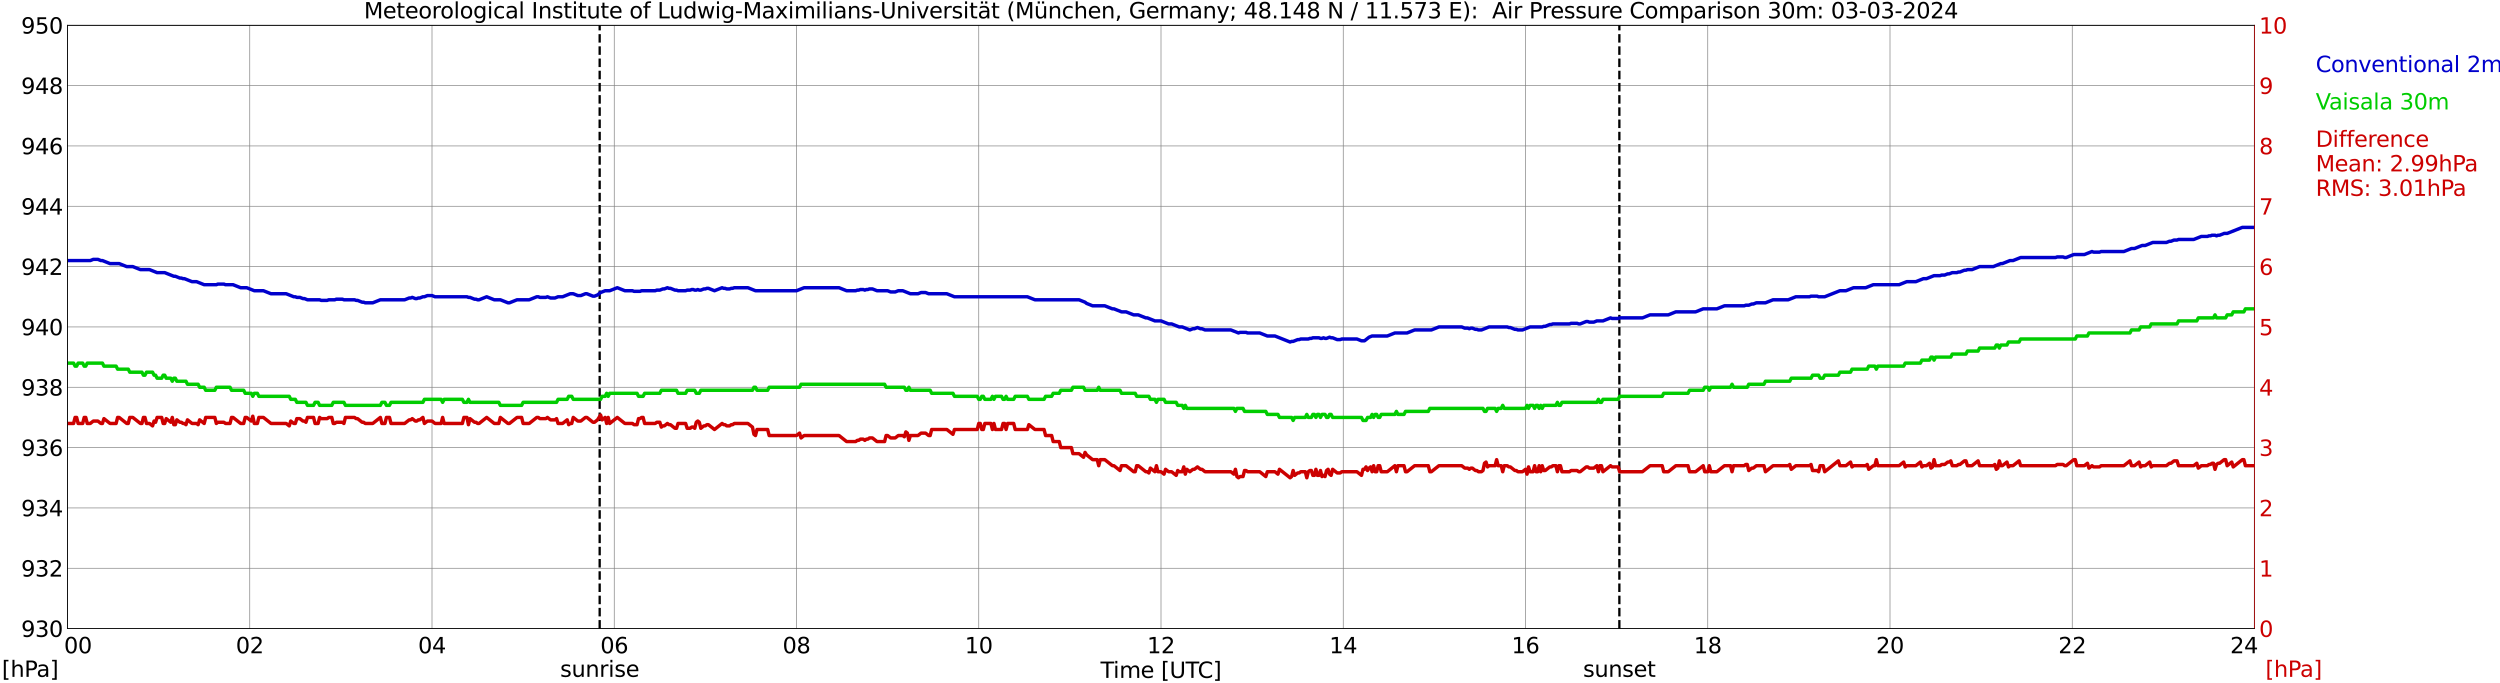 <?xml version="1.0" encoding="utf-8" standalone="no"?>
<!DOCTYPE svg PUBLIC "-//W3C//DTD SVG 1.1//EN"
  "http://www.w3.org/Graphics/SVG/1.1/DTD/svg11.dtd">
<svg xmlns:xlink="http://www.w3.org/1999/xlink" width="1085.4pt" height="296.64pt" viewBox="0 0 1085.4 296.64" xmlns="http://www.w3.org/2000/svg" version="1.1">
 <defs>
  <style type="text/css">*{stroke-linejoin: round; stroke-linecap: butt}</style>
 </defs>
 <g id="figure_1">
  <g id="patch_1">
   <path d="M 0 296.64 
L 1085.4 296.64 
L 1085.4 0 
L 0 0 
z
" style="fill: #ffffff"/>
  </g>
  <g id="axes_1">
   <g id="patch_2">
    <path d="M 29.306 272.909 
L 978.814 272.909 
L 978.814 10.976 
L 29.306 10.976 
z
" style="fill: #ffffff"/>
   </g>
   <g id="patch_3">
    <path d="M 978.814 272.909 
L 978.814 272.909 
L 978.814 10.976 
L 978.814 10.976 
z
" clip-path="url(#pacb51c04ba)" style="fill: #d3d3d3; opacity: 0.25; stroke: #d3d3d3; stroke-linejoin: miter"/>
   </g>
   <g id="matplotlib.axis_1">
    <g id="xtick_1">
     <g id="line2d_1">
      <path d="M 29.306 272.909 
L 29.306 10.976 
" clip-path="url(#pacb51c04ba)" style="fill: none; stroke: #808080; stroke-width: 0.3; stroke-linecap: square"/>
     </g>
     <g id="line2d_2"/>
     <g id="text_1">
      <!--    00 -->
      <g transform="translate(18.733 283.627) scale(0.095 -0.095)">
       <defs>
        <path id="DejaVuSans-20" transform="scale(0.016)"/>
        <path id="DejaVuSans-30" d="M 2034 4250 
Q 1547 4250 1301 3770 
Q 1056 3291 1056 2328 
Q 1056 1369 1301 889 
Q 1547 409 2034 409 
Q 2525 409 2770 889 
Q 3016 1369 3016 2328 
Q 3016 3291 2770 3770 
Q 2525 4250 2034 4250 
z
M 2034 4750 
Q 2819 4750 3233 4129 
Q 3647 3509 3647 2328 
Q 3647 1150 3233 529 
Q 2819 -91 2034 -91 
Q 1250 -91 836 529 
Q 422 1150 422 2328 
Q 422 3509 836 4129 
Q 1250 4750 2034 4750 
z
" transform="scale(0.016)"/>
       </defs>
       <use xlink:href="#DejaVuSans-20"/>
       <use xlink:href="#DejaVuSans-20" transform="translate(31.787 0)"/>
       <use xlink:href="#DejaVuSans-20" transform="translate(63.574 0)"/>
       <use xlink:href="#DejaVuSans-30" transform="translate(95.361 0)"/>
       <use xlink:href="#DejaVuSans-30" transform="translate(158.984 0)"/>
      </g>
     </g>
    </g>
    <g id="xtick_2">
     <g id="line2d_3">
      <path d="M 108.431 272.909 
L 108.431 10.976 
" clip-path="url(#pacb51c04ba)" style="fill: none; stroke: #808080; stroke-width: 0.3; stroke-linecap: square"/>
     </g>
     <g id="line2d_4"/>
     <g id="text_2">
      <!-- 02 -->
      <g transform="translate(102.387 283.627) scale(0.095 -0.095)">
       <defs>
        <path id="DejaVuSans-32" d="M 1228 531 
L 3431 531 
L 3431 0 
L 469 0 
L 469 531 
Q 828 903 1448 1529 
Q 2069 2156 2228 2338 
Q 2531 2678 2651 2914 
Q 2772 3150 2772 3378 
Q 2772 3750 2511 3984 
Q 2250 4219 1831 4219 
Q 1534 4219 1204 4116 
Q 875 4013 500 3803 
L 500 4441 
Q 881 4594 1212 4672 
Q 1544 4750 1819 4750 
Q 2544 4750 2975 4387 
Q 3406 4025 3406 3419 
Q 3406 3131 3298 2873 
Q 3191 2616 2906 2266 
Q 2828 2175 2409 1742 
Q 1991 1309 1228 531 
z
" transform="scale(0.016)"/>
       </defs>
       <use xlink:href="#DejaVuSans-30"/>
       <use xlink:href="#DejaVuSans-32" transform="translate(63.623 0)"/>
      </g>
     </g>
    </g>
    <g id="xtick_3">
     <g id="line2d_5">
      <path d="M 187.557 272.909 
L 187.557 10.976 
" clip-path="url(#pacb51c04ba)" style="fill: none; stroke: #808080; stroke-width: 0.3; stroke-linecap: square"/>
     </g>
     <g id="line2d_6"/>
     <g id="text_3">
      <!-- 04 -->
      <g transform="translate(181.513 283.627) scale(0.095 -0.095)">
       <defs>
        <path id="DejaVuSans-34" d="M 2419 4116 
L 825 1625 
L 2419 1625 
L 2419 4116 
z
M 2253 4666 
L 3047 4666 
L 3047 1625 
L 3713 1625 
L 3713 1100 
L 3047 1100 
L 3047 0 
L 2419 0 
L 2419 1100 
L 313 1100 
L 313 1709 
L 2253 4666 
z
" transform="scale(0.016)"/>
       </defs>
       <use xlink:href="#DejaVuSans-30"/>
       <use xlink:href="#DejaVuSans-34" transform="translate(63.623 0)"/>
      </g>
     </g>
    </g>
    <g id="xtick_4">
     <g id="line2d_7">
      <path d="M 266.683 272.909 
L 266.683 10.976 
" clip-path="url(#pacb51c04ba)" style="fill: none; stroke: #808080; stroke-width: 0.3; stroke-linecap: square"/>
     </g>
     <g id="line2d_8"/>
     <g id="text_4">
      <!-- 06 -->
      <g transform="translate(260.638 283.627) scale(0.095 -0.095)">
       <defs>
        <path id="DejaVuSans-36" d="M 2113 2584 
Q 1688 2584 1439 2293 
Q 1191 2003 1191 1497 
Q 1191 994 1439 701 
Q 1688 409 2113 409 
Q 2538 409 2786 701 
Q 3034 994 3034 1497 
Q 3034 2003 2786 2293 
Q 2538 2584 2113 2584 
z
M 3366 4563 
L 3366 3988 
Q 3128 4100 2886 4159 
Q 2644 4219 2406 4219 
Q 1781 4219 1451 3797 
Q 1122 3375 1075 2522 
Q 1259 2794 1537 2939 
Q 1816 3084 2150 3084 
Q 2853 3084 3261 2657 
Q 3669 2231 3669 1497 
Q 3669 778 3244 343 
Q 2819 -91 2113 -91 
Q 1303 -91 875 529 
Q 447 1150 447 2328 
Q 447 3434 972 4092 
Q 1497 4750 2381 4750 
Q 2619 4750 2861 4703 
Q 3103 4656 3366 4563 
z
" transform="scale(0.016)"/>
       </defs>
       <use xlink:href="#DejaVuSans-30"/>
       <use xlink:href="#DejaVuSans-36" transform="translate(63.623 0)"/>
      </g>
     </g>
    </g>
    <g id="xtick_5">
     <g id="line2d_9">
      <path d="M 345.808 272.909 
L 345.808 10.976 
" clip-path="url(#pacb51c04ba)" style="fill: none; stroke: #808080; stroke-width: 0.3; stroke-linecap: square"/>
     </g>
     <g id="line2d_10"/>
     <g id="text_5">
      <!-- 08 -->
      <g transform="translate(339.764 283.627) scale(0.095 -0.095)">
       <defs>
        <path id="DejaVuSans-38" d="M 2034 2216 
Q 1584 2216 1326 1975 
Q 1069 1734 1069 1313 
Q 1069 891 1326 650 
Q 1584 409 2034 409 
Q 2484 409 2743 651 
Q 3003 894 3003 1313 
Q 3003 1734 2745 1975 
Q 2488 2216 2034 2216 
z
M 1403 2484 
Q 997 2584 770 2862 
Q 544 3141 544 3541 
Q 544 4100 942 4425 
Q 1341 4750 2034 4750 
Q 2731 4750 3128 4425 
Q 3525 4100 3525 3541 
Q 3525 3141 3298 2862 
Q 3072 2584 2669 2484 
Q 3125 2378 3379 2068 
Q 3634 1759 3634 1313 
Q 3634 634 3220 271 
Q 2806 -91 2034 -91 
Q 1263 -91 848 271 
Q 434 634 434 1313 
Q 434 1759 690 2068 
Q 947 2378 1403 2484 
z
M 1172 3481 
Q 1172 3119 1398 2916 
Q 1625 2713 2034 2713 
Q 2441 2713 2670 2916 
Q 2900 3119 2900 3481 
Q 2900 3844 2670 4047 
Q 2441 4250 2034 4250 
Q 1625 4250 1398 4047 
Q 1172 3844 1172 3481 
z
" transform="scale(0.016)"/>
       </defs>
       <use xlink:href="#DejaVuSans-30"/>
       <use xlink:href="#DejaVuSans-38" transform="translate(63.623 0)"/>
      </g>
     </g>
    </g>
    <g id="xtick_6">
     <g id="line2d_11">
      <path d="M 424.934 272.909 
L 424.934 10.976 
" clip-path="url(#pacb51c04ba)" style="fill: none; stroke: #808080; stroke-width: 0.3; stroke-linecap: square"/>
     </g>
     <g id="line2d_12"/>
     <g id="text_6">
      <!-- 10 -->
      <g transform="translate(418.89 283.627) scale(0.095 -0.095)">
       <defs>
        <path id="DejaVuSans-31" d="M 794 531 
L 1825 531 
L 1825 4091 
L 703 3866 
L 703 4441 
L 1819 4666 
L 2450 4666 
L 2450 531 
L 3481 531 
L 3481 0 
L 794 0 
L 794 531 
z
" transform="scale(0.016)"/>
       </defs>
       <use xlink:href="#DejaVuSans-31"/>
       <use xlink:href="#DejaVuSans-30" transform="translate(63.623 0)"/>
      </g>
     </g>
    </g>
    <g id="xtick_7">
     <g id="line2d_13">
      <path d="M 504.06 272.909 
L 504.06 10.976 
" clip-path="url(#pacb51c04ba)" style="fill: none; stroke: #808080; stroke-width: 0.3; stroke-linecap: square"/>
     </g>
     <g id="line2d_14"/>
     <g id="text_7">
      <!-- 12 -->
      <g transform="translate(498.015 283.627) scale(0.095 -0.095)">
       <use xlink:href="#DejaVuSans-31"/>
       <use xlink:href="#DejaVuSans-32" transform="translate(63.623 0)"/>
      </g>
     </g>
    </g>
    <g id="xtick_8">
     <g id="line2d_15">
      <path d="M 583.185 272.909 
L 583.185 10.976 
" clip-path="url(#pacb51c04ba)" style="fill: none; stroke: #808080; stroke-width: 0.3; stroke-linecap: square"/>
     </g>
     <g id="line2d_16"/>
     <g id="text_8">
      <!-- 14 -->
      <g transform="translate(577.141 283.627) scale(0.095 -0.095)">
       <use xlink:href="#DejaVuSans-31"/>
       <use xlink:href="#DejaVuSans-34" transform="translate(63.623 0)"/>
      </g>
     </g>
    </g>
    <g id="xtick_9">
     <g id="line2d_17">
      <path d="M 662.311 272.909 
L 662.311 10.976 
" clip-path="url(#pacb51c04ba)" style="fill: none; stroke: #808080; stroke-width: 0.3; stroke-linecap: square"/>
     </g>
     <g id="line2d_18"/>
     <g id="text_9">
      <!-- 16 -->
      <g transform="translate(656.267 283.627) scale(0.095 -0.095)">
       <use xlink:href="#DejaVuSans-31"/>
       <use xlink:href="#DejaVuSans-36" transform="translate(63.623 0)"/>
      </g>
     </g>
    </g>
    <g id="xtick_10">
     <g id="line2d_19">
      <path d="M 741.437 272.909 
L 741.437 10.976 
" clip-path="url(#pacb51c04ba)" style="fill: none; stroke: #808080; stroke-width: 0.3; stroke-linecap: square"/>
     </g>
     <g id="line2d_20"/>
     <g id="text_10">
      <!-- 18 -->
      <g transform="translate(735.392 283.627) scale(0.095 -0.095)">
       <use xlink:href="#DejaVuSans-31"/>
       <use xlink:href="#DejaVuSans-38" transform="translate(63.623 0)"/>
      </g>
     </g>
    </g>
    <g id="xtick_11">
     <g id="line2d_21">
      <path d="M 820.562 272.909 
L 820.562 10.976 
" clip-path="url(#pacb51c04ba)" style="fill: none; stroke: #808080; stroke-width: 0.3; stroke-linecap: square"/>
     </g>
     <g id="line2d_22"/>
     <g id="text_11">
      <!-- 20 -->
      <g transform="translate(814.518 283.627) scale(0.095 -0.095)">
       <use xlink:href="#DejaVuSans-32"/>
       <use xlink:href="#DejaVuSans-30" transform="translate(63.623 0)"/>
      </g>
     </g>
    </g>
    <g id="xtick_12">
     <g id="line2d_23">
      <path d="M 899.688 272.909 
L 899.688 10.976 
" clip-path="url(#pacb51c04ba)" style="fill: none; stroke: #808080; stroke-width: 0.3; stroke-linecap: square"/>
     </g>
     <g id="line2d_24"/>
     <g id="text_12">
      <!-- 22 -->
      <g transform="translate(893.644 283.627) scale(0.095 -0.095)">
       <use xlink:href="#DejaVuSans-32"/>
       <use xlink:href="#DejaVuSans-32" transform="translate(63.623 0)"/>
      </g>
     </g>
    </g>
    <g id="xtick_13">
     <g id="line2d_25">
      <path d="M 978.814 272.909 
L 978.814 10.976 
" clip-path="url(#pacb51c04ba)" style="fill: none; stroke: #808080; stroke-width: 0.3; stroke-linecap: square"/>
     </g>
     <g id="line2d_26"/>
     <g id="text_13">
      <!-- 24    -->
      <g transform="translate(968.241 283.627) scale(0.095 -0.095)">
       <use xlink:href="#DejaVuSans-32"/>
       <use xlink:href="#DejaVuSans-34" transform="translate(63.623 0)"/>
       <use xlink:href="#DejaVuSans-20" transform="translate(127.246 0)"/>
       <use xlink:href="#DejaVuSans-20" transform="translate(159.033 0)"/>
       <use xlink:href="#DejaVuSans-20" transform="translate(190.82 0)"/>
      </g>
     </g>
    </g>
    <g id="text_14">
     <!-- Time [UTC] -->
     <g transform="translate(477.806 294.322) scale(0.095 -0.095)">
      <defs>
       <path id="DejaVuSans-54" d="M -19 4666 
L 3928 4666 
L 3928 4134 
L 2272 4134 
L 2272 0 
L 1638 0 
L 1638 4134 
L -19 4134 
L -19 4666 
z
" transform="scale(0.016)"/>
       <path id="DejaVuSans-69" d="M 603 3500 
L 1178 3500 
L 1178 0 
L 603 0 
L 603 3500 
z
M 603 4863 
L 1178 4863 
L 1178 4134 
L 603 4134 
L 603 4863 
z
" transform="scale(0.016)"/>
       <path id="DejaVuSans-6d" d="M 3328 2828 
Q 3544 3216 3844 3400 
Q 4144 3584 4550 3584 
Q 5097 3584 5394 3201 
Q 5691 2819 5691 2113 
L 5691 0 
L 5113 0 
L 5113 2094 
Q 5113 2597 4934 2840 
Q 4756 3084 4391 3084 
Q 3944 3084 3684 2787 
Q 3425 2491 3425 1978 
L 3425 0 
L 2847 0 
L 2847 2094 
Q 2847 2600 2669 2842 
Q 2491 3084 2119 3084 
Q 1678 3084 1418 2786 
Q 1159 2488 1159 1978 
L 1159 0 
L 581 0 
L 581 3500 
L 1159 3500 
L 1159 2956 
Q 1356 3278 1631 3431 
Q 1906 3584 2284 3584 
Q 2666 3584 2933 3390 
Q 3200 3197 3328 2828 
z
" transform="scale(0.016)"/>
       <path id="DejaVuSans-65" d="M 3597 1894 
L 3597 1613 
L 953 1613 
Q 991 1019 1311 708 
Q 1631 397 2203 397 
Q 2534 397 2845 478 
Q 3156 559 3463 722 
L 3463 178 
Q 3153 47 2828 -22 
Q 2503 -91 2169 -91 
Q 1331 -91 842 396 
Q 353 884 353 1716 
Q 353 2575 817 3079 
Q 1281 3584 2069 3584 
Q 2775 3584 3186 3129 
Q 3597 2675 3597 1894 
z
M 3022 2063 
Q 3016 2534 2758 2815 
Q 2500 3097 2075 3097 
Q 1594 3097 1305 2825 
Q 1016 2553 972 2059 
L 3022 2063 
z
" transform="scale(0.016)"/>
       <path id="DejaVuSans-5b" d="M 550 4863 
L 1875 4863 
L 1875 4416 
L 1125 4416 
L 1125 -397 
L 1875 -397 
L 1875 -844 
L 550 -844 
L 550 4863 
z
" transform="scale(0.016)"/>
       <path id="DejaVuSans-55" d="M 556 4666 
L 1191 4666 
L 1191 1831 
Q 1191 1081 1462 751 
Q 1734 422 2344 422 
Q 2950 422 3222 751 
Q 3494 1081 3494 1831 
L 3494 4666 
L 4128 4666 
L 4128 1753 
Q 4128 841 3676 375 
Q 3225 -91 2344 -91 
Q 1459 -91 1007 375 
Q 556 841 556 1753 
L 556 4666 
z
" transform="scale(0.016)"/>
       <path id="DejaVuSans-43" d="M 4122 4306 
L 4122 3641 
Q 3803 3938 3442 4084 
Q 3081 4231 2675 4231 
Q 1875 4231 1450 3742 
Q 1025 3253 1025 2328 
Q 1025 1406 1450 917 
Q 1875 428 2675 428 
Q 3081 428 3442 575 
Q 3803 722 4122 1019 
L 4122 359 
Q 3791 134 3420 21 
Q 3050 -91 2638 -91 
Q 1578 -91 968 557 
Q 359 1206 359 2328 
Q 359 3453 968 4101 
Q 1578 4750 2638 4750 
Q 3056 4750 3426 4639 
Q 3797 4528 4122 4306 
z
" transform="scale(0.016)"/>
       <path id="DejaVuSans-5d" d="M 1947 4863 
L 1947 -844 
L 622 -844 
L 622 -397 
L 1369 -397 
L 1369 4416 
L 622 4416 
L 622 4863 
L 1947 4863 
z
" transform="scale(0.016)"/>
      </defs>
      <use xlink:href="#DejaVuSans-54"/>
      <use xlink:href="#DejaVuSans-69" transform="translate(57.959 0)"/>
      <use xlink:href="#DejaVuSans-6d" transform="translate(85.742 0)"/>
      <use xlink:href="#DejaVuSans-65" transform="translate(183.154 0)"/>
      <use xlink:href="#DejaVuSans-20" transform="translate(244.678 0)"/>
      <use xlink:href="#DejaVuSans-5b" transform="translate(276.465 0)"/>
      <use xlink:href="#DejaVuSans-55" transform="translate(315.479 0)"/>
      <use xlink:href="#DejaVuSans-54" transform="translate(388.672 0)"/>
      <use xlink:href="#DejaVuSans-43" transform="translate(443.881 0)"/>
      <use xlink:href="#DejaVuSans-5d" transform="translate(513.705 0)"/>
     </g>
    </g>
   </g>
   <g id="matplotlib.axis_2">
    <g id="ytick_1">
     <g id="line2d_27">
      <path d="M 29.306 272.909 
L 978.814 272.909 
" clip-path="url(#pacb51c04ba)" style="fill: none; stroke: #808080; stroke-width: 0.3; stroke-linecap: square"/>
     </g>
     <g id="line2d_28"/>
     <g id="text_15">
      <!-- 930 -->
      <g transform="translate(9.173 276.518) scale(0.095 -0.095)">
       <defs>
        <path id="DejaVuSans-39" d="M 703 97 
L 703 672 
Q 941 559 1184 500 
Q 1428 441 1663 441 
Q 2288 441 2617 861 
Q 2947 1281 2994 2138 
Q 2813 1869 2534 1725 
Q 2256 1581 1919 1581 
Q 1219 1581 811 2004 
Q 403 2428 403 3163 
Q 403 3881 828 4315 
Q 1253 4750 1959 4750 
Q 2769 4750 3195 4129 
Q 3622 3509 3622 2328 
Q 3622 1225 3098 567 
Q 2575 -91 1691 -91 
Q 1453 -91 1209 -44 
Q 966 3 703 97 
z
M 1959 2075 
Q 2384 2075 2632 2365 
Q 2881 2656 2881 3163 
Q 2881 3666 2632 3958 
Q 2384 4250 1959 4250 
Q 1534 4250 1286 3958 
Q 1038 3666 1038 3163 
Q 1038 2656 1286 2365 
Q 1534 2075 1959 2075 
z
" transform="scale(0.016)"/>
        <path id="DejaVuSans-33" d="M 2597 2516 
Q 3050 2419 3304 2112 
Q 3559 1806 3559 1356 
Q 3559 666 3084 287 
Q 2609 -91 1734 -91 
Q 1441 -91 1130 -33 
Q 819 25 488 141 
L 488 750 
Q 750 597 1062 519 
Q 1375 441 1716 441 
Q 2309 441 2620 675 
Q 2931 909 2931 1356 
Q 2931 1769 2642 2001 
Q 2353 2234 1838 2234 
L 1294 2234 
L 1294 2753 
L 1863 2753 
Q 2328 2753 2575 2939 
Q 2822 3125 2822 3475 
Q 2822 3834 2567 4026 
Q 2313 4219 1838 4219 
Q 1578 4219 1281 4162 
Q 984 4106 628 3988 
L 628 4550 
Q 988 4650 1302 4700 
Q 1616 4750 1894 4750 
Q 2613 4750 3031 4423 
Q 3450 4097 3450 3541 
Q 3450 3153 3228 2886 
Q 3006 2619 2597 2516 
z
" transform="scale(0.016)"/>
       </defs>
       <use xlink:href="#DejaVuSans-39"/>
       <use xlink:href="#DejaVuSans-33" transform="translate(63.623 0)"/>
       <use xlink:href="#DejaVuSans-30" transform="translate(127.246 0)"/>
      </g>
     </g>
    </g>
    <g id="ytick_2">
     <g id="line2d_29">
      <path d="M 29.306 246.715 
L 978.814 246.715 
" clip-path="url(#pacb51c04ba)" style="fill: none; stroke: #808080; stroke-width: 0.3; stroke-linecap: square"/>
     </g>
     <g id="line2d_30"/>
     <g id="text_16">
      <!-- 932 -->
      <g transform="translate(9.173 250.325) scale(0.095 -0.095)">
       <use xlink:href="#DejaVuSans-39"/>
       <use xlink:href="#DejaVuSans-33" transform="translate(63.623 0)"/>
       <use xlink:href="#DejaVuSans-32" transform="translate(127.246 0)"/>
      </g>
     </g>
    </g>
    <g id="ytick_3">
     <g id="line2d_31">
      <path d="M 29.306 220.522 
L 978.814 220.522 
" clip-path="url(#pacb51c04ba)" style="fill: none; stroke: #808080; stroke-width: 0.3; stroke-linecap: square"/>
     </g>
     <g id="line2d_32"/>
     <g id="text_17">
      <!-- 934 -->
      <g transform="translate(9.173 224.131) scale(0.095 -0.095)">
       <use xlink:href="#DejaVuSans-39"/>
       <use xlink:href="#DejaVuSans-33" transform="translate(63.623 0)"/>
       <use xlink:href="#DejaVuSans-34" transform="translate(127.246 0)"/>
      </g>
     </g>
    </g>
    <g id="ytick_4">
     <g id="line2d_33">
      <path d="M 29.306 194.329 
L 978.814 194.329 
" clip-path="url(#pacb51c04ba)" style="fill: none; stroke: #808080; stroke-width: 0.3; stroke-linecap: square"/>
     </g>
     <g id="line2d_34"/>
     <g id="text_18">
      <!-- 936 -->
      <g transform="translate(9.173 197.938) scale(0.095 -0.095)">
       <use xlink:href="#DejaVuSans-39"/>
       <use xlink:href="#DejaVuSans-33" transform="translate(63.623 0)"/>
       <use xlink:href="#DejaVuSans-36" transform="translate(127.246 0)"/>
      </g>
     </g>
    </g>
    <g id="ytick_5">
     <g id="line2d_35">
      <path d="M 29.306 168.136 
L 978.814 168.136 
" clip-path="url(#pacb51c04ba)" style="fill: none; stroke: #808080; stroke-width: 0.3; stroke-linecap: square"/>
     </g>
     <g id="line2d_36"/>
     <g id="text_19">
      <!-- 938 -->
      <g transform="translate(9.173 171.745) scale(0.095 -0.095)">
       <use xlink:href="#DejaVuSans-39"/>
       <use xlink:href="#DejaVuSans-33" transform="translate(63.623 0)"/>
       <use xlink:href="#DejaVuSans-38" transform="translate(127.246 0)"/>
      </g>
     </g>
    </g>
    <g id="ytick_6">
     <g id="line2d_37">
      <path d="M 29.306 141.942 
L 978.814 141.942 
" clip-path="url(#pacb51c04ba)" style="fill: none; stroke: #808080; stroke-width: 0.3; stroke-linecap: square"/>
     </g>
     <g id="line2d_38"/>
     <g id="text_20">
      <!-- 940 -->
      <g transform="translate(9.173 145.551) scale(0.095 -0.095)">
       <use xlink:href="#DejaVuSans-39"/>
       <use xlink:href="#DejaVuSans-34" transform="translate(63.623 0)"/>
       <use xlink:href="#DejaVuSans-30" transform="translate(127.246 0)"/>
      </g>
     </g>
    </g>
    <g id="ytick_7">
     <g id="line2d_39">
      <path d="M 29.306 115.749 
L 978.814 115.749 
" clip-path="url(#pacb51c04ba)" style="fill: none; stroke: #808080; stroke-width: 0.3; stroke-linecap: square"/>
     </g>
     <g id="line2d_40"/>
     <g id="text_21">
      <!-- 942 -->
      <g transform="translate(9.173 119.358) scale(0.095 -0.095)">
       <use xlink:href="#DejaVuSans-39"/>
       <use xlink:href="#DejaVuSans-34" transform="translate(63.623 0)"/>
       <use xlink:href="#DejaVuSans-32" transform="translate(127.246 0)"/>
      </g>
     </g>
    </g>
    <g id="ytick_8">
     <g id="line2d_41">
      <path d="M 29.306 89.556 
L 978.814 89.556 
" clip-path="url(#pacb51c04ba)" style="fill: none; stroke: #808080; stroke-width: 0.3; stroke-linecap: square"/>
     </g>
     <g id="line2d_42"/>
     <g id="text_22">
      <!-- 944 -->
      <g transform="translate(9.173 93.165) scale(0.095 -0.095)">
       <use xlink:href="#DejaVuSans-39"/>
       <use xlink:href="#DejaVuSans-34" transform="translate(63.623 0)"/>
       <use xlink:href="#DejaVuSans-34" transform="translate(127.246 0)"/>
      </g>
     </g>
    </g>
    <g id="ytick_9">
     <g id="line2d_43">
      <path d="M 29.306 63.362 
L 978.814 63.362 
" clip-path="url(#pacb51c04ba)" style="fill: none; stroke: #808080; stroke-width: 0.3; stroke-linecap: square"/>
     </g>
     <g id="line2d_44"/>
     <g id="text_23">
      <!-- 946 -->
      <g transform="translate(9.173 66.972) scale(0.095 -0.095)">
       <use xlink:href="#DejaVuSans-39"/>
       <use xlink:href="#DejaVuSans-34" transform="translate(63.623 0)"/>
       <use xlink:href="#DejaVuSans-36" transform="translate(127.246 0)"/>
      </g>
     </g>
    </g>
    <g id="ytick_10">
     <g id="line2d_45">
      <path d="M 29.306 37.169 
L 978.814 37.169 
" clip-path="url(#pacb51c04ba)" style="fill: none; stroke: #808080; stroke-width: 0.3; stroke-linecap: square"/>
     </g>
     <g id="line2d_46"/>
     <g id="text_24">
      <!-- 948 -->
      <g transform="translate(9.173 40.778) scale(0.095 -0.095)">
       <use xlink:href="#DejaVuSans-39"/>
       <use xlink:href="#DejaVuSans-34" transform="translate(63.623 0)"/>
       <use xlink:href="#DejaVuSans-38" transform="translate(127.246 0)"/>
      </g>
     </g>
    </g>
    <g id="ytick_11">
     <g id="line2d_47">
      <path d="M 29.306 10.976 
L 978.814 10.976 
" clip-path="url(#pacb51c04ba)" style="fill: none; stroke: #808080; stroke-width: 0.3; stroke-linecap: square"/>
     </g>
     <g id="line2d_48"/>
     <g id="text_25">
      <!-- 950 -->
      <g transform="translate(9.173 14.585) scale(0.095 -0.095)">
       <defs>
        <path id="DejaVuSans-35" d="M 691 4666 
L 3169 4666 
L 3169 4134 
L 1269 4134 
L 1269 2991 
Q 1406 3038 1543 3061 
Q 1681 3084 1819 3084 
Q 2600 3084 3056 2656 
Q 3513 2228 3513 1497 
Q 3513 744 3044 326 
Q 2575 -91 1722 -91 
Q 1428 -91 1123 -41 
Q 819 9 494 109 
L 494 744 
Q 775 591 1075 516 
Q 1375 441 1709 441 
Q 2250 441 2565 725 
Q 2881 1009 2881 1497 
Q 2881 1984 2565 2268 
Q 2250 2553 1709 2553 
Q 1456 2553 1204 2497 
Q 953 2441 691 2322 
L 691 4666 
z
" transform="scale(0.016)"/>
       </defs>
       <use xlink:href="#DejaVuSans-39"/>
       <use xlink:href="#DejaVuSans-35" transform="translate(63.623 0)"/>
       <use xlink:href="#DejaVuSans-30" transform="translate(127.246 0)"/>
      </g>
     </g>
    </g>
   </g>
   <g id="line2d_49">
    <path d="M 260.353 272.909 
L 260.353 10.976 
" clip-path="url(#pacb51c04ba)" style="fill: none; stroke-dasharray: 3.7,1.6; stroke-dashoffset: 0; stroke: #000000"/>
   </g>
   <g id="line2d_50">
    <path d="M 703.061 272.909 
L 703.061 10.976 
" clip-path="url(#pacb51c04ba)" style="fill: none; stroke-dasharray: 3.7,1.6; stroke-dashoffset: 0; stroke: #000000"/>
   </g>
   <g id="line2d_51">
    <path d="M 29.306 113.13 
L 39.197 113.13 
L 40.515 112.606 
L 42.493 112.606 
L 43.812 113.13 
L 44.472 113.13 
L 47.768 114.439 
L 51.725 114.439 
L 55.022 115.749 
L 57.659 115.749 
L 60.956 117.059 
L 64.912 117.059 
L 68.209 118.368 
L 71.506 118.368 
L 75.462 119.94 
L 76.122 119.94 
L 78.1 120.726 
L 78.759 120.726 
L 79.419 120.988 
L 80.078 120.988 
L 83.375 122.297 
L 85.353 122.297 
L 88.65 123.607 
L 93.925 123.607 
L 94.584 123.345 
L 97.222 123.345 
L 97.881 123.607 
L 101.178 123.607 
L 104.475 124.917 
L 107.113 124.917 
L 110.41 126.226 
L 114.366 126.226 
L 117.663 127.536 
L 124.257 127.536 
L 127.553 128.846 
L 128.213 128.846 
L 128.872 129.108 
L 130.191 129.108 
L 131.51 129.631 
L 132.169 129.631 
L 133.488 130.155 
L 138.763 130.155 
L 139.422 130.417 
L 142.06 130.417 
L 142.719 130.155 
L 145.357 130.155 
L 146.016 129.893 
L 148.654 129.893 
L 149.313 130.155 
L 153.929 130.155 
L 154.588 130.417 
L 155.247 130.417 
L 157.226 131.203 
L 157.885 131.203 
L 158.544 131.465 
L 161.841 131.465 
L 165.138 130.155 
L 175.688 130.155 
L 177.666 129.369 
L 178.326 129.369 
L 178.985 129.108 
L 180.304 129.631 
L 180.963 129.631 
L 181.623 129.369 
L 182.282 129.369 
L 183.601 128.846 
L 184.26 128.846 
L 185.579 128.322 
L 187.557 128.322 
L 188.876 128.846 
L 202.723 128.846 
L 203.382 129.108 
L 204.042 129.108 
L 206.02 129.893 
L 206.679 129.893 
L 207.339 130.155 
L 207.998 130.155 
L 211.295 128.846 
L 214.592 130.155 
L 217.229 130.155 
L 220.526 131.465 
L 221.186 131.465 
L 224.482 130.155 
L 229.757 130.155 
L 233.054 128.846 
L 233.714 128.846 
L 234.373 129.108 
L 237.011 129.108 
L 237.67 128.846 
L 238.989 129.369 
L 240.967 129.369 
L 242.286 128.846 
L 244.264 128.846 
L 247.561 127.536 
L 248.88 127.536 
L 250.858 128.322 
L 252.176 128.322 
L 254.155 127.536 
L 254.814 127.536 
L 257.451 128.584 
L 258.111 128.584 
L 259.43 128.06 
L 260.748 127.012 
L 262.726 126.226 
L 264.705 126.226 
L 268.002 124.917 
L 271.298 126.226 
L 274.595 126.226 
L 275.255 126.488 
L 277.892 126.488 
L 278.552 126.226 
L 284.486 126.226 
L 285.145 125.964 
L 286.464 125.964 
L 287.783 125.44 
L 288.442 125.44 
L 289.761 124.917 
L 290.42 125.179 
L 291.08 125.179 
L 293.058 125.964 
L 293.717 125.964 
L 294.377 126.226 
L 297.674 126.226 
L 298.333 125.964 
L 299.652 125.964 
L 300.311 125.702 
L 300.971 125.702 
L 301.63 125.964 
L 302.289 125.964 
L 302.949 125.702 
L 303.608 125.964 
L 304.267 125.964 
L 305.586 125.44 
L 306.246 125.44 
L 306.905 125.179 
L 307.564 125.179 
L 310.202 126.226 
L 313.499 124.917 
L 314.158 125.179 
L 314.818 125.179 
L 315.477 125.44 
L 316.796 125.44 
L 317.455 125.179 
L 318.114 125.179 
L 318.774 124.917 
L 324.708 124.917 
L 328.005 126.226 
L 345.808 126.226 
L 349.105 124.917 
L 364.271 124.917 
L 367.568 126.226 
L 371.524 126.226 
L 372.184 125.964 
L 372.843 125.964 
L 373.502 125.702 
L 374.821 125.702 
L 375.481 125.964 
L 376.14 125.702 
L 376.799 125.702 
L 377.459 125.44 
L 378.777 125.44 
L 380.756 126.226 
L 385.371 126.226 
L 386.69 126.75 
L 388.668 126.75 
L 389.987 126.226 
L 391.965 126.226 
L 395.262 127.536 
L 398.559 127.536 
L 399.878 127.012 
L 401.856 127.012 
L 403.175 127.536 
L 411.087 127.536 
L 414.384 128.846 
L 446.034 128.846 
L 449.331 130.155 
L 468.453 130.155 
L 471.091 131.203 
L 471.75 131.727 
L 474.388 132.775 
L 479.663 132.775 
L 482.96 134.084 
L 483.619 134.084 
L 486.916 135.394 
L 488.894 135.394 
L 492.191 136.704 
L 494.169 136.704 
L 497.466 138.013 
L 498.125 138.013 
L 501.422 139.323 
L 504.06 139.323 
L 507.357 140.633 
L 508.675 140.633 
L 511.972 141.942 
L 513.291 141.942 
L 516.588 143.252 
L 517.907 142.728 
L 518.566 142.728 
L 519.885 142.204 
L 521.204 142.728 
L 521.863 142.728 
L 523.182 143.252 
L 534.391 143.252 
L 537.688 144.562 
L 538.348 144.3 
L 540.985 144.3 
L 541.644 144.562 
L 546.919 144.562 
L 550.216 145.871 
L 553.513 145.871 
L 560.107 148.491 
L 560.766 148.229 
L 561.426 148.229 
L 563.404 147.443 
L 564.063 147.443 
L 564.723 147.181 
L 568.02 147.181 
L 568.679 146.919 
L 569.338 146.919 
L 569.998 146.657 
L 572.635 146.657 
L 573.295 146.919 
L 573.954 146.919 
L 574.613 146.657 
L 575.273 146.919 
L 575.932 146.919 
L 577.251 146.395 
L 577.91 146.657 
L 578.57 146.657 
L 580.548 147.443 
L 581.867 147.443 
L 582.526 147.181 
L 589.12 147.181 
L 591.098 147.967 
L 592.417 147.967 
L 594.395 146.395 
L 595.714 145.871 
L 602.307 145.871 
L 605.604 144.562 
L 610.879 144.562 
L 614.176 143.252 
L 621.429 143.252 
L 624.726 141.942 
L 634.617 141.942 
L 635.936 142.466 
L 637.255 142.466 
L 637.914 142.728 
L 638.573 142.466 
L 639.233 142.466 
L 640.552 142.99 
L 641.211 142.99 
L 641.87 143.252 
L 643.189 143.252 
L 646.486 141.942 
L 654.399 141.942 
L 655.058 142.204 
L 655.717 142.204 
L 657.695 142.99 
L 658.355 142.99 
L 659.014 143.252 
L 660.992 143.252 
L 664.289 141.942 
L 669.564 141.942 
L 670.224 141.68 
L 670.883 141.68 
L 672.861 140.895 
L 673.521 140.895 
L 674.18 140.633 
L 681.433 140.633 
L 682.092 140.371 
L 684.73 140.371 
L 685.389 140.633 
L 686.049 140.633 
L 688.686 139.585 
L 689.346 139.585 
L 690.005 139.847 
L 691.983 139.847 
L 693.302 139.323 
L 695.939 139.323 
L 699.236 138.013 
L 699.896 138.275 
L 702.533 138.275 
L 703.193 138.013 
L 713.083 138.013 
L 716.38 136.704 
L 724.293 136.704 
L 727.59 135.394 
L 736.162 135.394 
L 739.459 134.084 
L 745.393 134.084 
L 748.69 132.775 
L 757.262 132.775 
L 757.921 132.513 
L 759.24 132.513 
L 760.559 131.989 
L 761.218 131.989 
L 762.537 131.465 
L 766.493 131.465 
L 769.79 130.155 
L 776.384 130.155 
L 779.681 128.846 
L 785.615 128.846 
L 786.275 128.584 
L 788.912 128.584 
L 789.572 128.846 
L 792.209 128.846 
L 798.803 126.226 
L 801.44 126.226 
L 804.737 124.917 
L 810.012 124.917 
L 813.309 123.607 
L 824.519 123.607 
L 827.816 122.297 
L 831.772 122.297 
L 835.069 120.988 
L 836.388 120.988 
L 839.684 119.678 
L 842.322 119.678 
L 842.981 119.416 
L 844.3 119.416 
L 845.619 118.892 
L 846.278 118.892 
L 847.597 118.368 
L 849.575 118.368 
L 850.235 118.106 
L 850.894 118.106 
L 852.872 117.321 
L 853.531 117.321 
L 854.191 117.059 
L 856.169 117.059 
L 859.466 115.749 
L 865.4 115.749 
L 868.697 114.439 
L 869.357 114.439 
L 872.653 113.13 
L 873.972 113.13 
L 877.269 111.82 
L 892.435 111.82 
L 893.094 111.558 
L 895.732 111.558 
L 896.391 111.82 
L 897.051 111.82 
L 900.347 110.51 
L 904.963 110.51 
L 908.26 109.201 
L 908.919 109.463 
L 911.557 109.463 
L 912.216 109.201 
L 922.107 109.201 
L 925.404 107.891 
L 926.723 107.891 
L 930.02 106.581 
L 931.338 106.581 
L 934.635 105.272 
L 940.57 105.272 
L 941.888 104.748 
L 942.548 104.748 
L 943.867 104.224 
L 945.185 104.224 
L 945.845 103.962 
L 952.438 103.962 
L 955.735 102.652 
L 958.373 102.652 
L 959.032 102.39 
L 959.692 102.39 
L 960.351 102.128 
L 961.67 102.128 
L 962.329 102.39 
L 962.989 102.128 
L 963.648 102.128 
L 965.626 101.343 
L 966.945 101.343 
L 973.539 98.723 
L 978.154 98.723 
L 978.154 98.723 
" clip-path="url(#pacb51c04ba)" style="fill: none; stroke: #0000cc; stroke-width: 1.5; stroke-linecap: square"/>
   </g>
   <g id="line2d_52">
    <path d="M 29.306 157.658 
L 31.943 157.658 
L 32.603 158.968 
L 33.262 158.968 
L 33.921 157.658 
L 35.9 157.658 
L 36.559 158.968 
L 37.218 158.968 
L 37.878 157.658 
L 44.472 157.658 
L 45.131 158.968 
L 50.406 158.968 
L 51.065 160.278 
L 55.681 160.278 
L 56.34 161.587 
L 61.615 161.587 
L 62.275 162.897 
L 62.934 162.897 
L 63.594 161.587 
L 66.231 161.587 
L 66.89 162.897 
L 67.55 162.897 
L 68.209 164.207 
L 70.187 164.207 
L 70.847 162.897 
L 71.506 162.897 
L 72.166 164.207 
L 74.144 164.207 
L 74.803 165.516 
L 75.462 164.207 
L 76.122 164.207 
L 76.781 165.516 
L 80.737 165.516 
L 81.397 166.826 
L 86.013 166.826 
L 86.672 168.136 
L 88.65 168.136 
L 89.309 169.445 
L 93.266 169.445 
L 93.925 168.136 
L 99.86 168.136 
L 100.519 169.445 
L 105.794 169.445 
L 106.453 170.755 
L 109.091 170.755 
L 109.75 172.065 
L 110.41 170.755 
L 111.728 170.755 
L 112.388 172.065 
L 125.575 172.065 
L 126.235 173.374 
L 128.213 173.374 
L 128.872 174.684 
L 132.829 174.684 
L 133.488 175.994 
L 136.125 175.994 
L 136.785 174.684 
L 138.104 174.684 
L 138.763 175.994 
L 144.038 175.994 
L 144.697 174.684 
L 149.313 174.684 
L 149.972 175.994 
L 165.138 175.994 
L 165.798 174.684 
L 167.116 174.684 
L 167.776 175.994 
L 169.094 175.994 
L 169.754 174.684 
L 183.601 174.684 
L 184.26 173.374 
L 191.513 173.374 
L 192.173 174.684 
L 192.832 173.374 
L 200.745 173.374 
L 201.404 174.684 
L 202.723 174.684 
L 203.382 173.374 
L 204.042 174.684 
L 216.57 174.684 
L 217.229 175.994 
L 226.461 175.994 
L 227.12 174.684 
L 241.626 174.684 
L 242.286 173.374 
L 246.242 173.374 
L 246.901 172.065 
L 248.22 172.065 
L 248.88 173.374 
L 260.748 173.374 
L 261.408 172.065 
L 262.726 172.065 
L 263.386 170.755 
L 264.045 172.065 
L 264.705 170.755 
L 276.573 170.755 
L 277.233 172.065 
L 279.211 172.065 
L 279.87 170.755 
L 286.464 170.755 
L 287.124 169.445 
L 293.717 169.445 
L 294.377 170.755 
L 297.674 170.755 
L 298.333 169.445 
L 301.63 169.445 
L 302.289 170.755 
L 303.608 170.755 
L 304.267 169.445 
L 326.686 169.445 
L 327.346 168.136 
L 328.005 168.136 
L 328.665 169.445 
L 333.28 169.445 
L 333.94 168.136 
L 347.127 168.136 
L 347.787 166.826 
L 384.053 166.826 
L 384.712 168.136 
L 392.624 168.136 
L 393.284 169.445 
L 393.943 169.445 
L 394.603 168.136 
L 395.262 169.445 
L 403.834 169.445 
L 404.493 170.755 
L 413.725 170.755 
L 414.384 172.065 
L 424.275 172.065 
L 424.934 173.374 
L 425.593 173.374 
L 426.253 172.065 
L 426.912 172.065 
L 427.572 173.374 
L 430.209 173.374 
L 430.869 172.065 
L 431.528 173.374 
L 432.187 172.065 
L 434.825 172.065 
L 435.484 173.374 
L 436.144 173.374 
L 436.803 172.065 
L 437.462 173.374 
L 440.1 173.374 
L 440.759 172.065 
L 446.034 172.065 
L 446.694 173.374 
L 453.287 173.374 
L 453.947 172.065 
L 456.584 172.065 
L 457.244 170.755 
L 459.881 170.755 
L 460.541 169.445 
L 465.156 169.445 
L 465.816 168.136 
L 470.431 168.136 
L 471.091 169.445 
L 476.366 169.445 
L 477.025 168.136 
L 477.685 169.445 
L 486.256 169.445 
L 486.916 170.755 
L 492.85 170.755 
L 493.51 172.065 
L 498.785 172.065 
L 499.444 173.374 
L 501.422 173.374 
L 502.082 174.684 
L 502.741 173.374 
L 505.379 173.374 
L 506.038 174.684 
L 510.654 174.684 
L 511.313 175.994 
L 513.291 175.994 
L 513.95 177.303 
L 514.61 175.994 
L 515.269 177.303 
L 535.71 177.303 
L 536.369 178.613 
L 537.029 177.303 
L 539.666 177.303 
L 540.326 178.613 
L 549.557 178.613 
L 550.216 179.923 
L 554.832 179.923 
L 555.491 181.232 
L 560.766 181.232 
L 561.426 182.542 
L 562.085 181.232 
L 566.701 181.232 
L 567.36 179.923 
L 568.02 181.232 
L 569.338 181.232 
L 569.998 179.923 
L 570.657 179.923 
L 571.317 181.232 
L 571.976 179.923 
L 572.635 179.923 
L 573.295 181.232 
L 573.954 179.923 
L 575.273 179.923 
L 575.932 181.232 
L 576.592 181.232 
L 577.251 179.923 
L 577.91 179.923 
L 578.57 181.232 
L 591.098 181.232 
L 591.757 182.542 
L 593.076 182.542 
L 593.736 181.232 
L 595.054 181.232 
L 595.714 179.923 
L 596.373 181.232 
L 597.032 179.923 
L 597.692 179.923 
L 598.351 181.232 
L 599.011 181.232 
L 599.67 179.923 
L 605.604 179.923 
L 606.264 178.613 
L 606.923 179.923 
L 609.561 179.923 
L 610.22 178.613 
L 620.111 178.613 
L 620.77 177.303 
L 643.848 177.303 
L 644.508 178.613 
L 645.167 178.613 
L 645.827 177.303 
L 649.123 177.303 
L 649.783 178.613 
L 650.442 177.303 
L 651.761 177.303 
L 652.42 175.994 
L 653.08 177.303 
L 662.311 177.303 
L 662.97 175.994 
L 663.63 177.303 
L 664.289 175.994 
L 665.608 175.994 
L 666.267 177.303 
L 666.927 175.994 
L 667.586 175.994 
L 668.246 177.303 
L 668.905 175.994 
L 669.564 177.303 
L 670.224 175.994 
L 675.499 175.994 
L 676.158 174.684 
L 676.817 175.994 
L 677.477 175.994 
L 678.136 174.684 
L 693.302 174.684 
L 693.961 173.374 
L 694.621 174.684 
L 695.28 174.684 
L 695.939 173.374 
L 702.533 173.374 
L 703.193 172.065 
L 721.655 172.065 
L 722.315 170.755 
L 732.865 170.755 
L 733.524 169.445 
L 739.459 169.445 
L 740.118 168.136 
L 741.437 168.136 
L 742.096 169.445 
L 742.756 168.136 
L 751.327 168.136 
L 751.987 166.826 
L 752.646 168.136 
L 758.581 168.136 
L 759.24 166.826 
L 765.834 166.826 
L 766.493 165.516 
L 777.043 165.516 
L 777.703 164.207 
L 786.275 164.207 
L 786.934 162.897 
L 789.572 162.897 
L 790.231 164.207 
L 791.55 164.207 
L 792.209 162.897 
L 798.143 162.897 
L 798.803 161.587 
L 803.419 161.587 
L 804.078 160.278 
L 810.672 160.278 
L 811.331 158.968 
L 813.969 158.968 
L 814.628 160.278 
L 815.287 158.968 
L 826.497 158.968 
L 827.156 157.658 
L 833.75 157.658 
L 834.409 156.349 
L 837.706 156.349 
L 838.366 155.039 
L 839.025 155.039 
L 839.684 156.349 
L 840.344 155.039 
L 846.938 155.039 
L 847.597 153.729 
L 853.531 153.729 
L 854.191 152.42 
L 858.806 152.42 
L 859.466 151.11 
L 866.06 151.11 
L 866.719 149.8 
L 867.378 149.8 
L 868.038 151.11 
L 868.697 149.8 
L 871.335 149.8 
L 871.994 148.491 
L 876.61 148.491 
L 877.269 147.181 
L 901.007 147.181 
L 901.666 145.871 
L 906.282 145.871 
L 906.941 144.562 
L 924.745 144.562 
L 925.404 143.252 
L 928.701 143.252 
L 929.36 141.942 
L 933.316 141.942 
L 933.976 140.633 
L 945.185 140.633 
L 945.845 139.323 
L 953.757 139.323 
L 954.417 138.013 
L 961.01 138.013 
L 961.67 136.704 
L 962.329 138.013 
L 966.285 138.013 
L 966.945 136.704 
L 968.923 136.704 
L 969.582 135.394 
L 974.198 135.394 
L 974.857 134.084 
L 978.154 134.084 
L 978.154 134.084 
" clip-path="url(#pacb51c04ba)" style="fill: none; stroke: #00cc00; stroke-width: 1.5; stroke-linecap: square"/>
   </g>
   <g id="patch_4">
    <path d="M 29.306 272.909 
L 29.306 10.976 
" style="fill: none; stroke: #000000; stroke-width: 0.3; stroke-linejoin: miter; stroke-linecap: square"/>
   </g>
   <g id="patch_5">
    <path d="M 978.814 272.909 
L 978.814 10.976 
" style="fill: none; stroke: #000000; stroke-width: 0.3; stroke-linejoin: miter; stroke-linecap: square"/>
   </g>
   <g id="patch_6">
    <path d="M 29.306 272.909 
L 978.814 272.909 
" style="fill: none; stroke: #000000; stroke-width: 0.3; stroke-linejoin: miter; stroke-linecap: square"/>
   </g>
   <g id="patch_7">
    <path d="M 29.306 10.976 
L 978.814 10.976 
" style="fill: none; stroke: #000000; stroke-width: 0.3; stroke-linejoin: miter; stroke-linecap: square"/>
   </g>
   <g id="text_26">
    <!-- sunrise -->
    <g transform="translate(243.188 293.863) scale(0.095 -0.095)">
     <defs>
      <path id="DejaVuSans-73" d="M 2834 3397 
L 2834 2853 
Q 2591 2978 2328 3040 
Q 2066 3103 1784 3103 
Q 1356 3103 1142 2972 
Q 928 2841 928 2578 
Q 928 2378 1081 2264 
Q 1234 2150 1697 2047 
L 1894 2003 
Q 2506 1872 2764 1633 
Q 3022 1394 3022 966 
Q 3022 478 2636 193 
Q 2250 -91 1575 -91 
Q 1294 -91 989 -36 
Q 684 19 347 128 
L 347 722 
Q 666 556 975 473 
Q 1284 391 1588 391 
Q 1994 391 2212 530 
Q 2431 669 2431 922 
Q 2431 1156 2273 1281 
Q 2116 1406 1581 1522 
L 1381 1569 
Q 847 1681 609 1914 
Q 372 2147 372 2553 
Q 372 3047 722 3315 
Q 1072 3584 1716 3584 
Q 2034 3584 2315 3537 
Q 2597 3491 2834 3397 
z
" transform="scale(0.016)"/>
      <path id="DejaVuSans-75" d="M 544 1381 
L 544 3500 
L 1119 3500 
L 1119 1403 
Q 1119 906 1312 657 
Q 1506 409 1894 409 
Q 2359 409 2629 706 
Q 2900 1003 2900 1516 
L 2900 3500 
L 3475 3500 
L 3475 0 
L 2900 0 
L 2900 538 
Q 2691 219 2414 64 
Q 2138 -91 1772 -91 
Q 1169 -91 856 284 
Q 544 659 544 1381 
z
M 1991 3584 
L 1991 3584 
z
" transform="scale(0.016)"/>
      <path id="DejaVuSans-6e" d="M 3513 2113 
L 3513 0 
L 2938 0 
L 2938 2094 
Q 2938 2591 2744 2837 
Q 2550 3084 2163 3084 
Q 1697 3084 1428 2787 
Q 1159 2491 1159 1978 
L 1159 0 
L 581 0 
L 581 3500 
L 1159 3500 
L 1159 2956 
Q 1366 3272 1645 3428 
Q 1925 3584 2291 3584 
Q 2894 3584 3203 3211 
Q 3513 2838 3513 2113 
z
" transform="scale(0.016)"/>
      <path id="DejaVuSans-72" d="M 2631 2963 
Q 2534 3019 2420 3045 
Q 2306 3072 2169 3072 
Q 1681 3072 1420 2755 
Q 1159 2438 1159 1844 
L 1159 0 
L 581 0 
L 581 3500 
L 1159 3500 
L 1159 2956 
Q 1341 3275 1631 3429 
Q 1922 3584 2338 3584 
Q 2397 3584 2469 3576 
Q 2541 3569 2628 3553 
L 2631 2963 
z
" transform="scale(0.016)"/>
     </defs>
     <use xlink:href="#DejaVuSans-73"/>
     <use xlink:href="#DejaVuSans-75" transform="translate(52.1 0)"/>
     <use xlink:href="#DejaVuSans-6e" transform="translate(115.479 0)"/>
     <use xlink:href="#DejaVuSans-72" transform="translate(178.857 0)"/>
     <use xlink:href="#DejaVuSans-69" transform="translate(219.971 0)"/>
     <use xlink:href="#DejaVuSans-73" transform="translate(247.754 0)"/>
     <use xlink:href="#DejaVuSans-65" transform="translate(299.854 0)"/>
    </g>
   </g>
   <g id="text_27">
    <!-- sunset -->
    <g transform="translate(687.306 293.863) scale(0.095 -0.095)">
     <defs>
      <path id="DejaVuSans-74" d="M 1172 4494 
L 1172 3500 
L 2356 3500 
L 2356 3053 
L 1172 3053 
L 1172 1153 
Q 1172 725 1289 603 
Q 1406 481 1766 481 
L 2356 481 
L 2356 0 
L 1766 0 
Q 1100 0 847 248 
Q 594 497 594 1153 
L 594 3053 
L 172 3053 
L 172 3500 
L 594 3500 
L 594 4494 
L 1172 4494 
z
" transform="scale(0.016)"/>
     </defs>
     <use xlink:href="#DejaVuSans-73"/>
     <use xlink:href="#DejaVuSans-75" transform="translate(52.1 0)"/>
     <use xlink:href="#DejaVuSans-6e" transform="translate(115.479 0)"/>
     <use xlink:href="#DejaVuSans-73" transform="translate(178.857 0)"/>
     <use xlink:href="#DejaVuSans-65" transform="translate(230.957 0)"/>
     <use xlink:href="#DejaVuSans-74" transform="translate(292.48 0)"/>
    </g>
   </g>
   <g id="text_28">
    <!-- [hPa] -->
    <g transform="translate(0.821 293.863) scale(0.095 -0.095)">
     <defs>
      <path id="DejaVuSans-68" d="M 3513 2113 
L 3513 0 
L 2938 0 
L 2938 2094 
Q 2938 2591 2744 2837 
Q 2550 3084 2163 3084 
Q 1697 3084 1428 2787 
Q 1159 2491 1159 1978 
L 1159 0 
L 581 0 
L 581 4863 
L 1159 4863 
L 1159 2956 
Q 1366 3272 1645 3428 
Q 1925 3584 2291 3584 
Q 2894 3584 3203 3211 
Q 3513 2838 3513 2113 
z
" transform="scale(0.016)"/>
      <path id="DejaVuSans-50" d="M 1259 4147 
L 1259 2394 
L 2053 2394 
Q 2494 2394 2734 2622 
Q 2975 2850 2975 3272 
Q 2975 3691 2734 3919 
Q 2494 4147 2053 4147 
L 1259 4147 
z
M 628 4666 
L 2053 4666 
Q 2838 4666 3239 4311 
Q 3641 3956 3641 3272 
Q 3641 2581 3239 2228 
Q 2838 1875 2053 1875 
L 1259 1875 
L 1259 0 
L 628 0 
L 628 4666 
z
" transform="scale(0.016)"/>
      <path id="DejaVuSans-61" d="M 2194 1759 
Q 1497 1759 1228 1600 
Q 959 1441 959 1056 
Q 959 750 1161 570 
Q 1363 391 1709 391 
Q 2188 391 2477 730 
Q 2766 1069 2766 1631 
L 2766 1759 
L 2194 1759 
z
M 3341 1997 
L 3341 0 
L 2766 0 
L 2766 531 
Q 2569 213 2275 61 
Q 1981 -91 1556 -91 
Q 1019 -91 701 211 
Q 384 513 384 1019 
Q 384 1609 779 1909 
Q 1175 2209 1959 2209 
L 2766 2209 
L 2766 2266 
Q 2766 2663 2505 2880 
Q 2244 3097 1772 3097 
Q 1472 3097 1187 3025 
Q 903 2953 641 2809 
L 641 3341 
Q 956 3463 1253 3523 
Q 1550 3584 1831 3584 
Q 2591 3584 2966 3190 
Q 3341 2797 3341 1997 
z
" transform="scale(0.016)"/>
     </defs>
     <use xlink:href="#DejaVuSans-5b"/>
     <use xlink:href="#DejaVuSans-68" transform="translate(39.014 0)"/>
     <use xlink:href="#DejaVuSans-50" transform="translate(102.393 0)"/>
     <use xlink:href="#DejaVuSans-61" transform="translate(158.195 0)"/>
     <use xlink:href="#DejaVuSans-5d" transform="translate(219.475 0)"/>
    </g>
   </g>
   <g id="text_29">
    <!-- Conventional 2m -->
    <g style="fill: #0000cc" transform="translate(1005.4 31.291) scale(0.095 -0.095)">
     <defs>
      <path id="DejaVuSans-6f" d="M 1959 3097 
Q 1497 3097 1228 2736 
Q 959 2375 959 1747 
Q 959 1119 1226 758 
Q 1494 397 1959 397 
Q 2419 397 2687 759 
Q 2956 1122 2956 1747 
Q 2956 2369 2687 2733 
Q 2419 3097 1959 3097 
z
M 1959 3584 
Q 2709 3584 3137 3096 
Q 3566 2609 3566 1747 
Q 3566 888 3137 398 
Q 2709 -91 1959 -91 
Q 1206 -91 779 398 
Q 353 888 353 1747 
Q 353 2609 779 3096 
Q 1206 3584 1959 3584 
z
" transform="scale(0.016)"/>
      <path id="DejaVuSans-76" d="M 191 3500 
L 800 3500 
L 1894 563 
L 2988 3500 
L 3597 3500 
L 2284 0 
L 1503 0 
L 191 3500 
z
" transform="scale(0.016)"/>
      <path id="DejaVuSans-6c" d="M 603 4863 
L 1178 4863 
L 1178 0 
L 603 0 
L 603 4863 
z
" transform="scale(0.016)"/>
     </defs>
     <use xlink:href="#DejaVuSans-43"/>
     <use xlink:href="#DejaVuSans-6f" transform="translate(69.824 0)"/>
     <use xlink:href="#DejaVuSans-6e" transform="translate(131.006 0)"/>
     <use xlink:href="#DejaVuSans-76" transform="translate(194.385 0)"/>
     <use xlink:href="#DejaVuSans-65" transform="translate(253.564 0)"/>
     <use xlink:href="#DejaVuSans-6e" transform="translate(315.088 0)"/>
     <use xlink:href="#DejaVuSans-74" transform="translate(378.467 0)"/>
     <use xlink:href="#DejaVuSans-69" transform="translate(417.676 0)"/>
     <use xlink:href="#DejaVuSans-6f" transform="translate(445.459 0)"/>
     <use xlink:href="#DejaVuSans-6e" transform="translate(506.641 0)"/>
     <use xlink:href="#DejaVuSans-61" transform="translate(570.02 0)"/>
     <use xlink:href="#DejaVuSans-6c" transform="translate(631.299 0)"/>
     <use xlink:href="#DejaVuSans-20" transform="translate(659.082 0)"/>
     <use xlink:href="#DejaVuSans-32" transform="translate(690.869 0)"/>
     <use xlink:href="#DejaVuSans-6d" transform="translate(754.492 0)"/>
    </g>
   </g>
   <g id="text_30">
    <!-- Vaisala 30m -->
    <g style="fill: #00cc00" transform="translate(1005.4 47.531) scale(0.095 -0.095)">
     <defs>
      <path id="DejaVuSans-56" d="M 1831 0 
L 50 4666 
L 709 4666 
L 2188 738 
L 3669 4666 
L 4325 4666 
L 2547 0 
L 1831 0 
z
" transform="scale(0.016)"/>
     </defs>
     <use xlink:href="#DejaVuSans-56"/>
     <use xlink:href="#DejaVuSans-61" transform="translate(60.658 0)"/>
     <use xlink:href="#DejaVuSans-69" transform="translate(121.938 0)"/>
     <use xlink:href="#DejaVuSans-73" transform="translate(149.721 0)"/>
     <use xlink:href="#DejaVuSans-61" transform="translate(201.82 0)"/>
     <use xlink:href="#DejaVuSans-6c" transform="translate(263.1 0)"/>
     <use xlink:href="#DejaVuSans-61" transform="translate(290.883 0)"/>
     <use xlink:href="#DejaVuSans-20" transform="translate(352.162 0)"/>
     <use xlink:href="#DejaVuSans-33" transform="translate(383.949 0)"/>
     <use xlink:href="#DejaVuSans-30" transform="translate(447.572 0)"/>
     <use xlink:href="#DejaVuSans-6d" transform="translate(511.195 0)"/>
    </g>
   </g>
   <g id="text_31">
    <!-- Difference -->
    <g style="fill: #cc0000" transform="translate(1005.4 63.771) scale(0.095 -0.095)">
     <defs>
      <path id="DejaVuSans-44" d="M 1259 4147 
L 1259 519 
L 2022 519 
Q 2988 519 3436 956 
Q 3884 1394 3884 2338 
Q 3884 3275 3436 3711 
Q 2988 4147 2022 4147 
L 1259 4147 
z
M 628 4666 
L 1925 4666 
Q 3281 4666 3915 4102 
Q 4550 3538 4550 2338 
Q 4550 1131 3912 565 
Q 3275 0 1925 0 
L 628 0 
L 628 4666 
z
" transform="scale(0.016)"/>
      <path id="DejaVuSans-66" d="M 2375 4863 
L 2375 4384 
L 1825 4384 
Q 1516 4384 1395 4259 
Q 1275 4134 1275 3809 
L 1275 3500 
L 2222 3500 
L 2222 3053 
L 1275 3053 
L 1275 0 
L 697 0 
L 697 3053 
L 147 3053 
L 147 3500 
L 697 3500 
L 697 3744 
Q 697 4328 969 4595 
Q 1241 4863 1831 4863 
L 2375 4863 
z
" transform="scale(0.016)"/>
      <path id="DejaVuSans-63" d="M 3122 3366 
L 3122 2828 
Q 2878 2963 2633 3030 
Q 2388 3097 2138 3097 
Q 1578 3097 1268 2742 
Q 959 2388 959 1747 
Q 959 1106 1268 751 
Q 1578 397 2138 397 
Q 2388 397 2633 464 
Q 2878 531 3122 666 
L 3122 134 
Q 2881 22 2623 -34 
Q 2366 -91 2075 -91 
Q 1284 -91 818 406 
Q 353 903 353 1747 
Q 353 2603 823 3093 
Q 1294 3584 2113 3584 
Q 2378 3584 2631 3529 
Q 2884 3475 3122 3366 
z
" transform="scale(0.016)"/>
     </defs>
     <use xlink:href="#DejaVuSans-44"/>
     <use xlink:href="#DejaVuSans-69" transform="translate(77.002 0)"/>
     <use xlink:href="#DejaVuSans-66" transform="translate(104.785 0)"/>
     <use xlink:href="#DejaVuSans-66" transform="translate(139.99 0)"/>
     <use xlink:href="#DejaVuSans-65" transform="translate(175.195 0)"/>
     <use xlink:href="#DejaVuSans-72" transform="translate(236.719 0)"/>
     <use xlink:href="#DejaVuSans-65" transform="translate(275.582 0)"/>
     <use xlink:href="#DejaVuSans-6e" transform="translate(337.105 0)"/>
     <use xlink:href="#DejaVuSans-63" transform="translate(400.484 0)"/>
     <use xlink:href="#DejaVuSans-65" transform="translate(455.465 0)"/>
    </g>
    <!-- Mean: 2.99hPa -->
    <g style="fill: #cc0000" transform="translate(1005.4 74.408) scale(0.095 -0.095)">
     <defs>
      <path id="DejaVuSans-4d" d="M 628 4666 
L 1569 4666 
L 2759 1491 
L 3956 4666 
L 4897 4666 
L 4897 0 
L 4281 0 
L 4281 4097 
L 3078 897 
L 2444 897 
L 1241 4097 
L 1241 0 
L 628 0 
L 628 4666 
z
" transform="scale(0.016)"/>
      <path id="DejaVuSans-3a" d="M 750 794 
L 1409 794 
L 1409 0 
L 750 0 
L 750 794 
z
M 750 3309 
L 1409 3309 
L 1409 2516 
L 750 2516 
L 750 3309 
z
" transform="scale(0.016)"/>
      <path id="DejaVuSans-2e" d="M 684 794 
L 1344 794 
L 1344 0 
L 684 0 
L 684 794 
z
" transform="scale(0.016)"/>
     </defs>
     <use xlink:href="#DejaVuSans-4d"/>
     <use xlink:href="#DejaVuSans-65" transform="translate(86.279 0)"/>
     <use xlink:href="#DejaVuSans-61" transform="translate(147.803 0)"/>
     <use xlink:href="#DejaVuSans-6e" transform="translate(209.082 0)"/>
     <use xlink:href="#DejaVuSans-3a" transform="translate(272.461 0)"/>
     <use xlink:href="#DejaVuSans-20" transform="translate(306.152 0)"/>
     <use xlink:href="#DejaVuSans-32" transform="translate(337.939 0)"/>
     <use xlink:href="#DejaVuSans-2e" transform="translate(401.562 0)"/>
     <use xlink:href="#DejaVuSans-39" transform="translate(433.35 0)"/>
     <use xlink:href="#DejaVuSans-39" transform="translate(496.973 0)"/>
     <use xlink:href="#DejaVuSans-68" transform="translate(560.596 0)"/>
     <use xlink:href="#DejaVuSans-50" transform="translate(623.975 0)"/>
     <use xlink:href="#DejaVuSans-61" transform="translate(679.777 0)"/>
    </g>
    <!-- RMS: 3.01hPa -->
    <g style="fill: #cc0000" transform="translate(1005.4 85.046) scale(0.095 -0.095)">
     <defs>
      <path id="DejaVuSans-52" d="M 2841 2188 
Q 3044 2119 3236 1894 
Q 3428 1669 3622 1275 
L 4263 0 
L 3584 0 
L 2988 1197 
Q 2756 1666 2539 1819 
Q 2322 1972 1947 1972 
L 1259 1972 
L 1259 0 
L 628 0 
L 628 4666 
L 2053 4666 
Q 2853 4666 3247 4331 
Q 3641 3997 3641 3322 
Q 3641 2881 3436 2590 
Q 3231 2300 2841 2188 
z
M 1259 4147 
L 1259 2491 
L 2053 2491 
Q 2509 2491 2742 2702 
Q 2975 2913 2975 3322 
Q 2975 3731 2742 3939 
Q 2509 4147 2053 4147 
L 1259 4147 
z
" transform="scale(0.016)"/>
      <path id="DejaVuSans-53" d="M 3425 4513 
L 3425 3897 
Q 3066 4069 2747 4153 
Q 2428 4238 2131 4238 
Q 1616 4238 1336 4038 
Q 1056 3838 1056 3469 
Q 1056 3159 1242 3001 
Q 1428 2844 1947 2747 
L 2328 2669 
Q 3034 2534 3370 2195 
Q 3706 1856 3706 1288 
Q 3706 609 3251 259 
Q 2797 -91 1919 -91 
Q 1588 -91 1214 -16 
Q 841 59 441 206 
L 441 856 
Q 825 641 1194 531 
Q 1563 422 1919 422 
Q 2459 422 2753 634 
Q 3047 847 3047 1241 
Q 3047 1584 2836 1778 
Q 2625 1972 2144 2069 
L 1759 2144 
Q 1053 2284 737 2584 
Q 422 2884 422 3419 
Q 422 4038 858 4394 
Q 1294 4750 2059 4750 
Q 2388 4750 2728 4690 
Q 3069 4631 3425 4513 
z
" transform="scale(0.016)"/>
     </defs>
     <use xlink:href="#DejaVuSans-52"/>
     <use xlink:href="#DejaVuSans-4d" transform="translate(69.482 0)"/>
     <use xlink:href="#DejaVuSans-53" transform="translate(155.762 0)"/>
     <use xlink:href="#DejaVuSans-3a" transform="translate(219.238 0)"/>
     <use xlink:href="#DejaVuSans-20" transform="translate(252.93 0)"/>
     <use xlink:href="#DejaVuSans-33" transform="translate(284.717 0)"/>
     <use xlink:href="#DejaVuSans-2e" transform="translate(348.34 0)"/>
     <use xlink:href="#DejaVuSans-30" transform="translate(380.127 0)"/>
     <use xlink:href="#DejaVuSans-31" transform="translate(443.75 0)"/>
     <use xlink:href="#DejaVuSans-68" transform="translate(507.373 0)"/>
     <use xlink:href="#DejaVuSans-50" transform="translate(570.752 0)"/>
     <use xlink:href="#DejaVuSans-61" transform="translate(626.555 0)"/>
    </g>
   </g>
   <g id="text_32">
    <!-- Meteorological Institute of Ludwig-Maximilians-Universität (München, Germany; 48.148 N / 11.573 E):  Air Pressure Comparison 30m: 03-03-2024 -->
    <g transform="translate(158.02 7.976) scale(0.095 -0.095)">
     <defs>
      <path id="DejaVuSans-67" d="M 2906 1791 
Q 2906 2416 2648 2759 
Q 2391 3103 1925 3103 
Q 1463 3103 1205 2759 
Q 947 2416 947 1791 
Q 947 1169 1205 825 
Q 1463 481 1925 481 
Q 2391 481 2648 825 
Q 2906 1169 2906 1791 
z
M 3481 434 
Q 3481 -459 3084 -895 
Q 2688 -1331 1869 -1331 
Q 1566 -1331 1297 -1286 
Q 1028 -1241 775 -1147 
L 775 -588 
Q 1028 -725 1275 -790 
Q 1522 -856 1778 -856 
Q 2344 -856 2625 -561 
Q 2906 -266 2906 331 
L 2906 616 
Q 2728 306 2450 153 
Q 2172 0 1784 0 
Q 1141 0 747 490 
Q 353 981 353 1791 
Q 353 2603 747 3093 
Q 1141 3584 1784 3584 
Q 2172 3584 2450 3431 
Q 2728 3278 2906 2969 
L 2906 3500 
L 3481 3500 
L 3481 434 
z
" transform="scale(0.016)"/>
      <path id="DejaVuSans-49" d="M 628 4666 
L 1259 4666 
L 1259 0 
L 628 0 
L 628 4666 
z
" transform="scale(0.016)"/>
      <path id="DejaVuSans-4c" d="M 628 4666 
L 1259 4666 
L 1259 531 
L 3531 531 
L 3531 0 
L 628 0 
L 628 4666 
z
" transform="scale(0.016)"/>
      <path id="DejaVuSans-64" d="M 2906 2969 
L 2906 4863 
L 3481 4863 
L 3481 0 
L 2906 0 
L 2906 525 
Q 2725 213 2448 61 
Q 2172 -91 1784 -91 
Q 1150 -91 751 415 
Q 353 922 353 1747 
Q 353 2572 751 3078 
Q 1150 3584 1784 3584 
Q 2172 3584 2448 3432 
Q 2725 3281 2906 2969 
z
M 947 1747 
Q 947 1113 1208 752 
Q 1469 391 1925 391 
Q 2381 391 2643 752 
Q 2906 1113 2906 1747 
Q 2906 2381 2643 2742 
Q 2381 3103 1925 3103 
Q 1469 3103 1208 2742 
Q 947 2381 947 1747 
z
" transform="scale(0.016)"/>
      <path id="DejaVuSans-77" d="M 269 3500 
L 844 3500 
L 1563 769 
L 2278 3500 
L 2956 3500 
L 3675 769 
L 4391 3500 
L 4966 3500 
L 4050 0 
L 3372 0 
L 2619 2869 
L 1863 0 
L 1184 0 
L 269 3500 
z
" transform="scale(0.016)"/>
      <path id="DejaVuSans-2d" d="M 313 2009 
L 1997 2009 
L 1997 1497 
L 313 1497 
L 313 2009 
z
" transform="scale(0.016)"/>
      <path id="DejaVuSans-78" d="M 3513 3500 
L 2247 1797 
L 3578 0 
L 2900 0 
L 1881 1375 
L 863 0 
L 184 0 
L 1544 1831 
L 300 3500 
L 978 3500 
L 1906 2253 
L 2834 3500 
L 3513 3500 
z
" transform="scale(0.016)"/>
      <path id="DejaVuSans-e4" d="M 2194 1759 
Q 1497 1759 1228 1600 
Q 959 1441 959 1056 
Q 959 750 1161 570 
Q 1363 391 1709 391 
Q 2188 391 2477 730 
Q 2766 1069 2766 1631 
L 2766 1759 
L 2194 1759 
z
M 3341 1997 
L 3341 0 
L 2766 0 
L 2766 531 
Q 2569 213 2275 61 
Q 1981 -91 1556 -91 
Q 1019 -91 701 211 
Q 384 513 384 1019 
Q 384 1609 779 1909 
Q 1175 2209 1959 2209 
L 2766 2209 
L 2766 2266 
Q 2766 2663 2505 2880 
Q 2244 3097 1772 3097 
Q 1472 3097 1187 3025 
Q 903 2953 641 2809 
L 641 3341 
Q 956 3463 1253 3523 
Q 1550 3584 1831 3584 
Q 2591 3584 2966 3190 
Q 3341 2797 3341 1997 
z
M 2150 4850 
L 2784 4850 
L 2784 4219 
L 2150 4219 
L 2150 4850 
z
M 928 4850 
L 1562 4850 
L 1562 4219 
L 928 4219 
L 928 4850 
z
" transform="scale(0.016)"/>
      <path id="DejaVuSans-28" d="M 1984 4856 
Q 1566 4138 1362 3434 
Q 1159 2731 1159 2009 
Q 1159 1288 1364 580 
Q 1569 -128 1984 -844 
L 1484 -844 
Q 1016 -109 783 600 
Q 550 1309 550 2009 
Q 550 2706 781 3412 
Q 1013 4119 1484 4856 
L 1984 4856 
z
" transform="scale(0.016)"/>
      <path id="DejaVuSans-fc" d="M 544 1381 
L 544 3500 
L 1119 3500 
L 1119 1403 
Q 1119 906 1312 657 
Q 1506 409 1894 409 
Q 2359 409 2629 706 
Q 2900 1003 2900 1516 
L 2900 3500 
L 3475 3500 
L 3475 0 
L 2900 0 
L 2900 538 
Q 2691 219 2414 64 
Q 2138 -91 1772 -91 
Q 1169 -91 856 284 
Q 544 659 544 1381 
z
M 1991 3584 
L 1991 3584 
z
M 2278 4850 
L 2912 4850 
L 2912 4219 
L 2278 4219 
L 2278 4850 
z
M 1056 4850 
L 1690 4850 
L 1690 4219 
L 1056 4219 
L 1056 4850 
z
" transform="scale(0.016)"/>
      <path id="DejaVuSans-2c" d="M 750 794 
L 1409 794 
L 1409 256 
L 897 -744 
L 494 -744 
L 750 256 
L 750 794 
z
" transform="scale(0.016)"/>
      <path id="DejaVuSans-47" d="M 3809 666 
L 3809 1919 
L 2778 1919 
L 2778 2438 
L 4434 2438 
L 4434 434 
Q 4069 175 3628 42 
Q 3188 -91 2688 -91 
Q 1594 -91 976 548 
Q 359 1188 359 2328 
Q 359 3472 976 4111 
Q 1594 4750 2688 4750 
Q 3144 4750 3555 4637 
Q 3966 4525 4313 4306 
L 4313 3634 
Q 3963 3931 3569 4081 
Q 3175 4231 2741 4231 
Q 1884 4231 1454 3753 
Q 1025 3275 1025 2328 
Q 1025 1384 1454 906 
Q 1884 428 2741 428 
Q 3075 428 3337 486 
Q 3600 544 3809 666 
z
" transform="scale(0.016)"/>
      <path id="DejaVuSans-79" d="M 2059 -325 
Q 1816 -950 1584 -1140 
Q 1353 -1331 966 -1331 
L 506 -1331 
L 506 -850 
L 844 -850 
Q 1081 -850 1212 -737 
Q 1344 -625 1503 -206 
L 1606 56 
L 191 3500 
L 800 3500 
L 1894 763 
L 2988 3500 
L 3597 3500 
L 2059 -325 
z
" transform="scale(0.016)"/>
      <path id="DejaVuSans-3b" d="M 750 3309 
L 1409 3309 
L 1409 2516 
L 750 2516 
L 750 3309 
z
M 750 794 
L 1409 794 
L 1409 256 
L 897 -744 
L 494 -744 
L 750 256 
L 750 794 
z
" transform="scale(0.016)"/>
      <path id="DejaVuSans-4e" d="M 628 4666 
L 1478 4666 
L 3547 763 
L 3547 4666 
L 4159 4666 
L 4159 0 
L 3309 0 
L 1241 3903 
L 1241 0 
L 628 0 
L 628 4666 
z
" transform="scale(0.016)"/>
      <path id="DejaVuSans-2f" d="M 1625 4666 
L 2156 4666 
L 531 -594 
L 0 -594 
L 1625 4666 
z
" transform="scale(0.016)"/>
      <path id="DejaVuSans-37" d="M 525 4666 
L 3525 4666 
L 3525 4397 
L 1831 0 
L 1172 0 
L 2766 4134 
L 525 4134 
L 525 4666 
z
" transform="scale(0.016)"/>
      <path id="DejaVuSans-45" d="M 628 4666 
L 3578 4666 
L 3578 4134 
L 1259 4134 
L 1259 2753 
L 3481 2753 
L 3481 2222 
L 1259 2222 
L 1259 531 
L 3634 531 
L 3634 0 
L 628 0 
L 628 4666 
z
" transform="scale(0.016)"/>
      <path id="DejaVuSans-29" d="M 513 4856 
L 1013 4856 
Q 1481 4119 1714 3412 
Q 1947 2706 1947 2009 
Q 1947 1309 1714 600 
Q 1481 -109 1013 -844 
L 513 -844 
Q 928 -128 1133 580 
Q 1338 1288 1338 2009 
Q 1338 2731 1133 3434 
Q 928 4138 513 4856 
z
" transform="scale(0.016)"/>
      <path id="DejaVuSans-41" d="M 2188 4044 
L 1331 1722 
L 3047 1722 
L 2188 4044 
z
M 1831 4666 
L 2547 4666 
L 4325 0 
L 3669 0 
L 3244 1197 
L 1141 1197 
L 716 0 
L 50 0 
L 1831 4666 
z
" transform="scale(0.016)"/>
      <path id="DejaVuSans-70" d="M 1159 525 
L 1159 -1331 
L 581 -1331 
L 581 3500 
L 1159 3500 
L 1159 2969 
Q 1341 3281 1617 3432 
Q 1894 3584 2278 3584 
Q 2916 3584 3314 3078 
Q 3713 2572 3713 1747 
Q 3713 922 3314 415 
Q 2916 -91 2278 -91 
Q 1894 -91 1617 61 
Q 1341 213 1159 525 
z
M 3116 1747 
Q 3116 2381 2855 2742 
Q 2594 3103 2138 3103 
Q 1681 3103 1420 2742 
Q 1159 2381 1159 1747 
Q 1159 1113 1420 752 
Q 1681 391 2138 391 
Q 2594 391 2855 752 
Q 3116 1113 3116 1747 
z
" transform="scale(0.016)"/>
     </defs>
     <use xlink:href="#DejaVuSans-4d"/>
     <use xlink:href="#DejaVuSans-65" transform="translate(86.279 0)"/>
     <use xlink:href="#DejaVuSans-74" transform="translate(147.803 0)"/>
     <use xlink:href="#DejaVuSans-65" transform="translate(187.012 0)"/>
     <use xlink:href="#DejaVuSans-6f" transform="translate(248.535 0)"/>
     <use xlink:href="#DejaVuSans-72" transform="translate(309.717 0)"/>
     <use xlink:href="#DejaVuSans-6f" transform="translate(348.58 0)"/>
     <use xlink:href="#DejaVuSans-6c" transform="translate(409.762 0)"/>
     <use xlink:href="#DejaVuSans-6f" transform="translate(437.545 0)"/>
     <use xlink:href="#DejaVuSans-67" transform="translate(498.727 0)"/>
     <use xlink:href="#DejaVuSans-69" transform="translate(562.203 0)"/>
     <use xlink:href="#DejaVuSans-63" transform="translate(589.986 0)"/>
     <use xlink:href="#DejaVuSans-61" transform="translate(644.967 0)"/>
     <use xlink:href="#DejaVuSans-6c" transform="translate(706.246 0)"/>
     <use xlink:href="#DejaVuSans-20" transform="translate(734.029 0)"/>
     <use xlink:href="#DejaVuSans-49" transform="translate(765.816 0)"/>
     <use xlink:href="#DejaVuSans-6e" transform="translate(795.309 0)"/>
     <use xlink:href="#DejaVuSans-73" transform="translate(858.688 0)"/>
     <use xlink:href="#DejaVuSans-74" transform="translate(910.787 0)"/>
     <use xlink:href="#DejaVuSans-69" transform="translate(949.996 0)"/>
     <use xlink:href="#DejaVuSans-74" transform="translate(977.779 0)"/>
     <use xlink:href="#DejaVuSans-75" transform="translate(1016.988 0)"/>
     <use xlink:href="#DejaVuSans-74" transform="translate(1080.367 0)"/>
     <use xlink:href="#DejaVuSans-65" transform="translate(1119.576 0)"/>
     <use xlink:href="#DejaVuSans-20" transform="translate(1181.1 0)"/>
     <use xlink:href="#DejaVuSans-6f" transform="translate(1212.887 0)"/>
     <use xlink:href="#DejaVuSans-66" transform="translate(1274.068 0)"/>
     <use xlink:href="#DejaVuSans-20" transform="translate(1309.273 0)"/>
     <use xlink:href="#DejaVuSans-4c" transform="translate(1341.061 0)"/>
     <use xlink:href="#DejaVuSans-75" transform="translate(1395.023 0)"/>
     <use xlink:href="#DejaVuSans-64" transform="translate(1458.402 0)"/>
     <use xlink:href="#DejaVuSans-77" transform="translate(1521.879 0)"/>
     <use xlink:href="#DejaVuSans-69" transform="translate(1603.666 0)"/>
     <use xlink:href="#DejaVuSans-67" transform="translate(1631.449 0)"/>
     <use xlink:href="#DejaVuSans-2d" transform="translate(1694.926 0)"/>
     <use xlink:href="#DejaVuSans-4d" transform="translate(1731.01 0)"/>
     <use xlink:href="#DejaVuSans-61" transform="translate(1817.289 0)"/>
     <use xlink:href="#DejaVuSans-78" transform="translate(1878.568 0)"/>
     <use xlink:href="#DejaVuSans-69" transform="translate(1937.748 0)"/>
     <use xlink:href="#DejaVuSans-6d" transform="translate(1965.531 0)"/>
     <use xlink:href="#DejaVuSans-69" transform="translate(2062.943 0)"/>
     <use xlink:href="#DejaVuSans-6c" transform="translate(2090.727 0)"/>
     <use xlink:href="#DejaVuSans-69" transform="translate(2118.51 0)"/>
     <use xlink:href="#DejaVuSans-61" transform="translate(2146.293 0)"/>
     <use xlink:href="#DejaVuSans-6e" transform="translate(2207.572 0)"/>
     <use xlink:href="#DejaVuSans-73" transform="translate(2270.951 0)"/>
     <use xlink:href="#DejaVuSans-2d" transform="translate(2323.051 0)"/>
     <use xlink:href="#DejaVuSans-55" transform="translate(2359.135 0)"/>
     <use xlink:href="#DejaVuSans-6e" transform="translate(2432.328 0)"/>
     <use xlink:href="#DejaVuSans-69" transform="translate(2495.707 0)"/>
     <use xlink:href="#DejaVuSans-76" transform="translate(2523.49 0)"/>
     <use xlink:href="#DejaVuSans-65" transform="translate(2582.67 0)"/>
     <use xlink:href="#DejaVuSans-72" transform="translate(2644.193 0)"/>
     <use xlink:href="#DejaVuSans-73" transform="translate(2685.307 0)"/>
     <use xlink:href="#DejaVuSans-69" transform="translate(2737.406 0)"/>
     <use xlink:href="#DejaVuSans-74" transform="translate(2765.189 0)"/>
     <use xlink:href="#DejaVuSans-e4" transform="translate(2804.398 0)"/>
     <use xlink:href="#DejaVuSans-74" transform="translate(2865.678 0)"/>
     <use xlink:href="#DejaVuSans-20" transform="translate(2904.887 0)"/>
     <use xlink:href="#DejaVuSans-28" transform="translate(2936.674 0)"/>
     <use xlink:href="#DejaVuSans-4d" transform="translate(2975.688 0)"/>
     <use xlink:href="#DejaVuSans-fc" transform="translate(3061.967 0)"/>
     <use xlink:href="#DejaVuSans-6e" transform="translate(3125.346 0)"/>
     <use xlink:href="#DejaVuSans-63" transform="translate(3188.725 0)"/>
     <use xlink:href="#DejaVuSans-68" transform="translate(3243.705 0)"/>
     <use xlink:href="#DejaVuSans-65" transform="translate(3307.084 0)"/>
     <use xlink:href="#DejaVuSans-6e" transform="translate(3368.607 0)"/>
     <use xlink:href="#DejaVuSans-2c" transform="translate(3431.986 0)"/>
     <use xlink:href="#DejaVuSans-20" transform="translate(3463.773 0)"/>
     <use xlink:href="#DejaVuSans-47" transform="translate(3495.561 0)"/>
     <use xlink:href="#DejaVuSans-65" transform="translate(3573.051 0)"/>
     <use xlink:href="#DejaVuSans-72" transform="translate(3634.574 0)"/>
     <use xlink:href="#DejaVuSans-6d" transform="translate(3673.938 0)"/>
     <use xlink:href="#DejaVuSans-61" transform="translate(3771.35 0)"/>
     <use xlink:href="#DejaVuSans-6e" transform="translate(3832.629 0)"/>
     <use xlink:href="#DejaVuSans-79" transform="translate(3896.008 0)"/>
     <use xlink:href="#DejaVuSans-3b" transform="translate(3955.188 0)"/>
     <use xlink:href="#DejaVuSans-20" transform="translate(3988.879 0)"/>
     <use xlink:href="#DejaVuSans-34" transform="translate(4020.666 0)"/>
     <use xlink:href="#DejaVuSans-38" transform="translate(4084.289 0)"/>
     <use xlink:href="#DejaVuSans-2e" transform="translate(4147.912 0)"/>
     <use xlink:href="#DejaVuSans-31" transform="translate(4179.699 0)"/>
     <use xlink:href="#DejaVuSans-34" transform="translate(4243.322 0)"/>
     <use xlink:href="#DejaVuSans-38" transform="translate(4306.945 0)"/>
     <use xlink:href="#DejaVuSans-20" transform="translate(4370.568 0)"/>
     <use xlink:href="#DejaVuSans-4e" transform="translate(4402.355 0)"/>
     <use xlink:href="#DejaVuSans-20" transform="translate(4477.16 0)"/>
     <use xlink:href="#DejaVuSans-2f" transform="translate(4508.947 0)"/>
     <use xlink:href="#DejaVuSans-20" transform="translate(4542.639 0)"/>
     <use xlink:href="#DejaVuSans-31" transform="translate(4574.426 0)"/>
     <use xlink:href="#DejaVuSans-31" transform="translate(4638.049 0)"/>
     <use xlink:href="#DejaVuSans-2e" transform="translate(4701.672 0)"/>
     <use xlink:href="#DejaVuSans-35" transform="translate(4733.459 0)"/>
     <use xlink:href="#DejaVuSans-37" transform="translate(4797.082 0)"/>
     <use xlink:href="#DejaVuSans-33" transform="translate(4860.705 0)"/>
     <use xlink:href="#DejaVuSans-20" transform="translate(4924.328 0)"/>
     <use xlink:href="#DejaVuSans-45" transform="translate(4956.115 0)"/>
     <use xlink:href="#DejaVuSans-29" transform="translate(5019.299 0)"/>
     <use xlink:href="#DejaVuSans-3a" transform="translate(5058.312 0)"/>
     <use xlink:href="#DejaVuSans-20" transform="translate(5092.004 0)"/>
     <use xlink:href="#DejaVuSans-20" transform="translate(5123.791 0)"/>
     <use xlink:href="#DejaVuSans-41" transform="translate(5155.578 0)"/>
     <use xlink:href="#DejaVuSans-69" transform="translate(5223.986 0)"/>
     <use xlink:href="#DejaVuSans-72" transform="translate(5251.77 0)"/>
     <use xlink:href="#DejaVuSans-20" transform="translate(5292.883 0)"/>
     <use xlink:href="#DejaVuSans-50" transform="translate(5324.67 0)"/>
     <use xlink:href="#DejaVuSans-72" transform="translate(5383.223 0)"/>
     <use xlink:href="#DejaVuSans-65" transform="translate(5422.086 0)"/>
     <use xlink:href="#DejaVuSans-73" transform="translate(5483.609 0)"/>
     <use xlink:href="#DejaVuSans-73" transform="translate(5535.709 0)"/>
     <use xlink:href="#DejaVuSans-75" transform="translate(5587.809 0)"/>
     <use xlink:href="#DejaVuSans-72" transform="translate(5651.188 0)"/>
     <use xlink:href="#DejaVuSans-65" transform="translate(5690.051 0)"/>
     <use xlink:href="#DejaVuSans-20" transform="translate(5751.574 0)"/>
     <use xlink:href="#DejaVuSans-43" transform="translate(5783.361 0)"/>
     <use xlink:href="#DejaVuSans-6f" transform="translate(5853.186 0)"/>
     <use xlink:href="#DejaVuSans-6d" transform="translate(5914.367 0)"/>
     <use xlink:href="#DejaVuSans-70" transform="translate(6011.779 0)"/>
     <use xlink:href="#DejaVuSans-61" transform="translate(6075.256 0)"/>
     <use xlink:href="#DejaVuSans-72" transform="translate(6136.535 0)"/>
     <use xlink:href="#DejaVuSans-69" transform="translate(6177.648 0)"/>
     <use xlink:href="#DejaVuSans-73" transform="translate(6205.432 0)"/>
     <use xlink:href="#DejaVuSans-6f" transform="translate(6257.531 0)"/>
     <use xlink:href="#DejaVuSans-6e" transform="translate(6318.713 0)"/>
     <use xlink:href="#DejaVuSans-20" transform="translate(6382.092 0)"/>
     <use xlink:href="#DejaVuSans-33" transform="translate(6413.879 0)"/>
     <use xlink:href="#DejaVuSans-30" transform="translate(6477.502 0)"/>
     <use xlink:href="#DejaVuSans-6d" transform="translate(6541.125 0)"/>
     <use xlink:href="#DejaVuSans-3a" transform="translate(6638.537 0)"/>
     <use xlink:href="#DejaVuSans-20" transform="translate(6672.229 0)"/>
     <use xlink:href="#DejaVuSans-30" transform="translate(6704.016 0)"/>
     <use xlink:href="#DejaVuSans-33" transform="translate(6767.639 0)"/>
     <use xlink:href="#DejaVuSans-2d" transform="translate(6831.262 0)"/>
     <use xlink:href="#DejaVuSans-30" transform="translate(6867.346 0)"/>
     <use xlink:href="#DejaVuSans-33" transform="translate(6930.969 0)"/>
     <use xlink:href="#DejaVuSans-2d" transform="translate(6994.592 0)"/>
     <use xlink:href="#DejaVuSans-32" transform="translate(7030.676 0)"/>
     <use xlink:href="#DejaVuSans-30" transform="translate(7094.299 0)"/>
     <use xlink:href="#DejaVuSans-32" transform="translate(7157.922 0)"/>
     <use xlink:href="#DejaVuSans-34" transform="translate(7221.545 0)"/>
    </g>
   </g>
  </g>
  <g id="axes_2">
   <g id="matplotlib.axis_3">
    <g id="ytick_12">
     <g id="line2d_53"/>
     <g id="text_33">
      <!-- 0 -->
      <g style="fill: #cc0000" transform="translate(980.814 276.518) scale(0.095 -0.095)">
       <use xlink:href="#DejaVuSans-30"/>
      </g>
     </g>
    </g>
    <g id="ytick_13">
     <g id="line2d_54"/>
     <g id="text_34">
      <!-- 1 -->
      <g style="fill: #cc0000" transform="translate(980.814 250.325) scale(0.095 -0.095)">
       <use xlink:href="#DejaVuSans-31"/>
      </g>
     </g>
    </g>
    <g id="ytick_14">
     <g id="line2d_55"/>
     <g id="text_35">
      <!-- 2 -->
      <g style="fill: #cc0000" transform="translate(980.814 224.131) scale(0.095 -0.095)">
       <use xlink:href="#DejaVuSans-32"/>
      </g>
     </g>
    </g>
    <g id="ytick_15">
     <g id="line2d_56"/>
     <g id="text_36">
      <!-- 3 -->
      <g style="fill: #cc0000" transform="translate(980.814 197.938) scale(0.095 -0.095)">
       <use xlink:href="#DejaVuSans-33"/>
      </g>
     </g>
    </g>
    <g id="ytick_16">
     <g id="line2d_57"/>
     <g id="text_37">
      <!-- 4 -->
      <g style="fill: #cc0000" transform="translate(980.814 171.745) scale(0.095 -0.095)">
       <use xlink:href="#DejaVuSans-34"/>
      </g>
     </g>
    </g>
    <g id="ytick_17">
     <g id="line2d_58"/>
     <g id="text_38">
      <!-- 5 -->
      <g style="fill: #cc0000" transform="translate(980.814 145.551) scale(0.095 -0.095)">
       <use xlink:href="#DejaVuSans-35"/>
      </g>
     </g>
    </g>
    <g id="ytick_18">
     <g id="line2d_59"/>
     <g id="text_39">
      <!-- 6 -->
      <g style="fill: #cc0000" transform="translate(980.814 119.358) scale(0.095 -0.095)">
       <use xlink:href="#DejaVuSans-36"/>
      </g>
     </g>
    </g>
    <g id="ytick_19">
     <g id="line2d_60"/>
     <g id="text_40">
      <!-- 7 -->
      <g style="fill: #cc0000" transform="translate(980.814 93.165) scale(0.095 -0.095)">
       <use xlink:href="#DejaVuSans-37"/>
      </g>
     </g>
    </g>
    <g id="ytick_20">
     <g id="line2d_61"/>
     <g id="text_41">
      <!-- 8 -->
      <g style="fill: #cc0000" transform="translate(980.814 66.972) scale(0.095 -0.095)">
       <use xlink:href="#DejaVuSans-38"/>
      </g>
     </g>
    </g>
    <g id="ytick_21">
     <g id="line2d_62"/>
     <g id="text_42">
      <!-- 9 -->
      <g style="fill: #cc0000" transform="translate(980.814 40.778) scale(0.095 -0.095)">
       <use xlink:href="#DejaVuSans-39"/>
      </g>
     </g>
    </g>
    <g id="ytick_22">
     <g id="line2d_63"/>
     <g id="text_43">
      <!-- 10 -->
      <g style="fill: #cc0000" transform="translate(980.814 14.585) scale(0.095 -0.095)">
       <use xlink:href="#DejaVuSans-31"/>
       <use xlink:href="#DejaVuSans-30" transform="translate(63.623 0)"/>
      </g>
     </g>
    </g>
   </g>
   <g id="line2d_64">
    <path d="M 29.306 183.852 
L 31.943 183.852 
L 32.603 181.232 
L 33.262 181.232 
L 33.921 183.852 
L 35.9 183.852 
L 36.559 181.232 
L 37.218 181.232 
L 37.878 183.852 
L 39.197 183.852 
L 40.515 182.804 
L 42.493 182.804 
L 43.812 183.852 
L 44.472 183.852 
L 45.131 181.756 
L 47.768 183.852 
L 50.406 183.852 
L 51.065 181.232 
L 51.725 181.232 
L 55.022 183.852 
L 55.681 183.852 
L 56.34 181.232 
L 57.659 181.232 
L 60.956 183.852 
L 61.615 183.852 
L 62.275 181.232 
L 62.934 181.232 
L 63.594 183.852 
L 64.912 183.852 
L 66.231 184.899 
L 66.89 182.804 
L 67.55 183.328 
L 68.209 181.232 
L 70.187 181.232 
L 70.847 183.852 
L 71.506 183.852 
L 72.166 181.756 
L 74.144 183.328 
L 74.803 181.232 
L 75.462 184.375 
L 76.122 184.375 
L 76.781 182.28 
L 78.1 183.328 
L 78.759 183.328 
L 79.419 183.852 
L 80.078 183.852 
L 80.737 184.375 
L 81.397 182.28 
L 83.375 183.852 
L 85.353 183.852 
L 86.013 184.375 
L 86.672 182.28 
L 88.65 183.852 
L 89.309 181.232 
L 93.266 181.232 
L 93.925 183.852 
L 94.584 183.328 
L 97.222 183.328 
L 97.881 183.852 
L 99.86 183.852 
L 100.519 181.232 
L 101.178 181.232 
L 104.475 183.852 
L 105.794 183.852 
L 106.453 181.232 
L 107.113 181.232 
L 109.091 182.804 
L 109.75 180.708 
L 110.41 183.852 
L 111.728 183.852 
L 112.388 181.232 
L 114.366 181.232 
L 117.663 183.852 
L 124.257 183.852 
L 125.575 184.899 
L 126.235 182.804 
L 127.553 183.852 
L 128.213 183.852 
L 128.872 181.756 
L 130.191 181.756 
L 131.51 182.804 
L 132.169 182.804 
L 132.829 183.328 
L 133.488 181.232 
L 136.125 181.232 
L 136.785 183.852 
L 138.104 183.852 
L 138.763 181.232 
L 139.422 181.756 
L 142.06 181.756 
L 142.719 181.232 
L 144.038 181.232 
L 144.697 183.852 
L 145.357 183.852 
L 146.016 183.328 
L 148.654 183.328 
L 149.313 183.852 
L 149.972 181.232 
L 153.929 181.232 
L 154.588 181.756 
L 155.247 181.756 
L 157.226 183.328 
L 157.885 183.328 
L 158.544 183.852 
L 161.841 183.852 
L 165.138 181.232 
L 165.798 183.852 
L 167.116 183.852 
L 167.776 181.232 
L 169.094 181.232 
L 169.754 183.852 
L 175.688 183.852 
L 177.666 182.28 
L 178.326 182.28 
L 178.985 181.756 
L 180.304 182.804 
L 180.963 182.804 
L 181.623 182.28 
L 182.282 182.28 
L 183.601 181.232 
L 184.26 183.852 
L 185.579 182.804 
L 187.557 182.804 
L 188.876 183.852 
L 191.513 183.852 
L 192.173 181.232 
L 192.832 183.852 
L 200.745 183.852 
L 201.404 181.232 
L 202.723 181.232 
L 203.382 184.375 
L 204.042 181.756 
L 206.02 183.328 
L 206.679 183.328 
L 207.339 183.852 
L 207.998 183.852 
L 211.295 181.232 
L 214.592 183.852 
L 216.57 183.852 
L 217.229 181.232 
L 220.526 183.852 
L 221.186 183.852 
L 224.482 181.232 
L 226.461 181.232 
L 227.12 183.852 
L 229.757 183.852 
L 233.054 181.232 
L 233.714 181.232 
L 234.373 181.756 
L 237.011 181.756 
L 237.67 181.232 
L 238.989 182.28 
L 240.967 182.28 
L 241.626 181.756 
L 242.286 183.852 
L 244.264 183.852 
L 246.242 182.28 
L 246.901 184.375 
L 247.561 183.852 
L 248.22 183.852 
L 248.88 181.232 
L 250.858 182.804 
L 252.176 182.804 
L 254.155 181.232 
L 254.814 181.232 
L 257.451 183.328 
L 258.111 183.328 
L 259.43 182.28 
L 260.748 180.184 
L 261.408 182.28 
L 262.726 181.232 
L 263.386 183.852 
L 264.045 181.232 
L 264.705 183.852 
L 268.002 181.232 
L 271.298 183.852 
L 274.595 183.852 
L 275.255 184.375 
L 276.573 184.375 
L 277.233 181.756 
L 277.892 181.756 
L 278.552 181.232 
L 279.211 181.232 
L 279.87 183.852 
L 284.486 183.852 
L 285.145 183.328 
L 286.464 183.328 
L 287.124 185.423 
L 287.783 184.899 
L 288.442 184.899 
L 289.761 183.852 
L 290.42 184.375 
L 291.08 184.375 
L 293.058 185.947 
L 293.717 185.947 
L 294.377 183.852 
L 297.674 183.852 
L 298.333 185.947 
L 299.652 185.947 
L 300.311 185.423 
L 300.971 185.423 
L 301.63 185.947 
L 302.289 183.328 
L 302.949 182.804 
L 303.608 183.328 
L 304.267 185.947 
L 305.586 184.899 
L 306.246 184.899 
L 306.905 184.375 
L 307.564 184.375 
L 310.202 186.471 
L 313.499 183.852 
L 314.158 184.375 
L 314.818 184.375 
L 315.477 184.899 
L 316.796 184.899 
L 317.455 184.375 
L 318.114 184.375 
L 318.774 183.852 
L 324.708 183.852 
L 326.686 185.423 
L 327.346 188.566 
L 328.005 189.09 
L 328.665 186.471 
L 333.28 186.471 
L 333.94 189.09 
L 345.808 189.09 
L 347.127 188.042 
L 347.787 190.138 
L 349.105 189.09 
L 364.271 189.09 
L 367.568 191.71 
L 371.524 191.71 
L 372.184 191.186 
L 372.843 191.186 
L 373.502 190.662 
L 374.821 190.662 
L 375.481 191.186 
L 376.14 190.662 
L 376.799 190.662 
L 377.459 190.138 
L 378.777 190.138 
L 380.756 191.71 
L 384.053 191.71 
L 384.712 189.09 
L 385.371 189.09 
L 386.69 190.138 
L 388.668 190.138 
L 389.987 189.09 
L 391.965 189.09 
L 392.624 189.614 
L 393.284 187.519 
L 393.943 188.042 
L 394.603 191.186 
L 395.262 189.09 
L 398.559 189.09 
L 399.878 188.042 
L 401.856 188.042 
L 403.175 189.09 
L 403.834 189.09 
L 404.493 186.471 
L 411.087 186.471 
L 413.725 188.566 
L 414.384 186.471 
L 424.275 186.471 
L 424.934 183.852 
L 425.593 183.852 
L 426.253 186.471 
L 426.912 186.471 
L 427.572 183.852 
L 430.209 183.852 
L 430.869 186.471 
L 431.528 183.852 
L 432.187 186.471 
L 434.825 186.471 
L 435.484 183.852 
L 436.144 183.852 
L 436.803 186.471 
L 437.462 183.852 
L 440.1 183.852 
L 440.759 186.471 
L 446.034 186.471 
L 446.694 184.375 
L 449.331 186.471 
L 453.287 186.471 
L 453.947 189.09 
L 456.584 189.09 
L 457.244 191.71 
L 459.881 191.71 
L 460.541 194.329 
L 465.156 194.329 
L 465.816 196.948 
L 468.453 196.948 
L 470.431 198.52 
L 471.091 196.424 
L 471.75 197.472 
L 474.388 199.568 
L 476.366 199.568 
L 477.025 202.187 
L 477.685 199.568 
L 479.663 199.568 
L 482.96 202.187 
L 483.619 202.187 
L 486.256 204.282 
L 486.916 202.187 
L 488.894 202.187 
L 492.191 204.806 
L 492.85 204.806 
L 493.51 202.187 
L 494.169 202.187 
L 497.466 204.806 
L 498.125 204.806 
L 498.785 205.33 
L 499.444 203.235 
L 501.422 204.806 
L 502.082 202.187 
L 502.741 204.806 
L 504.06 204.806 
L 505.379 205.854 
L 506.038 203.758 
L 507.357 204.806 
L 508.675 204.806 
L 510.654 206.378 
L 511.313 204.282 
L 511.972 204.806 
L 513.291 204.806 
L 513.95 202.711 
L 514.61 205.854 
L 515.269 203.758 
L 516.588 204.806 
L 517.907 203.758 
L 518.566 203.758 
L 519.885 202.711 
L 521.204 203.758 
L 521.863 203.758 
L 523.182 204.806 
L 534.391 204.806 
L 535.71 205.854 
L 536.369 203.758 
L 537.029 206.902 
L 537.688 207.426 
L 538.348 206.902 
L 539.666 206.902 
L 540.326 204.282 
L 540.985 204.282 
L 541.644 204.806 
L 546.919 204.806 
L 549.557 206.902 
L 550.216 204.806 
L 553.513 204.806 
L 554.832 205.854 
L 555.491 203.758 
L 560.107 207.426 
L 560.766 206.902 
L 561.426 204.282 
L 562.085 206.378 
L 563.404 205.33 
L 564.063 205.33 
L 564.723 204.806 
L 566.701 204.806 
L 567.36 207.426 
L 568.02 204.806 
L 568.679 204.282 
L 569.338 204.282 
L 569.998 206.378 
L 570.657 206.378 
L 571.317 203.758 
L 571.976 206.378 
L 572.635 206.378 
L 573.295 204.282 
L 573.954 206.902 
L 574.613 206.378 
L 575.273 206.902 
L 575.932 204.282 
L 576.592 203.758 
L 577.251 205.854 
L 577.91 206.378 
L 578.57 203.758 
L 580.548 205.33 
L 581.867 205.33 
L 582.526 204.806 
L 589.12 204.806 
L 591.098 206.378 
L 591.757 203.758 
L 592.417 203.758 
L 593.076 202.711 
L 593.736 204.282 
L 594.395 203.235 
L 595.054 202.711 
L 595.714 204.806 
L 596.373 202.187 
L 597.032 204.806 
L 597.692 204.806 
L 598.351 202.187 
L 599.011 202.187 
L 599.67 204.806 
L 602.307 204.806 
L 605.604 202.187 
L 606.264 204.806 
L 606.923 202.187 
L 609.561 202.187 
L 610.22 204.806 
L 610.879 204.806 
L 614.176 202.187 
L 620.111 202.187 
L 620.77 204.806 
L 621.429 204.806 
L 624.726 202.187 
L 634.617 202.187 
L 635.936 203.235 
L 637.255 203.235 
L 637.914 203.758 
L 638.573 203.235 
L 639.233 203.235 
L 640.552 204.282 
L 641.211 204.282 
L 641.87 204.806 
L 643.189 204.806 
L 643.848 204.282 
L 644.508 201.139 
L 645.167 200.615 
L 645.827 202.711 
L 646.486 202.187 
L 649.123 202.187 
L 649.783 199.568 
L 650.442 202.187 
L 651.761 202.187 
L 652.42 204.806 
L 653.08 202.187 
L 654.399 202.187 
L 655.058 202.711 
L 655.717 202.711 
L 657.695 204.282 
L 658.355 204.282 
L 659.014 204.806 
L 660.992 204.806 
L 662.311 203.758 
L 662.97 205.854 
L 663.63 202.711 
L 664.289 204.806 
L 665.608 204.806 
L 666.267 202.187 
L 666.927 204.806 
L 667.586 204.806 
L 668.246 202.187 
L 668.905 204.806 
L 669.564 202.187 
L 670.224 204.282 
L 670.883 204.282 
L 672.861 202.711 
L 673.521 202.711 
L 674.18 202.187 
L 675.499 202.187 
L 676.158 204.806 
L 676.817 202.187 
L 677.477 202.187 
L 678.136 204.806 
L 681.433 204.806 
L 682.092 204.282 
L 684.73 204.282 
L 685.389 204.806 
L 686.049 204.806 
L 688.686 202.711 
L 689.346 202.711 
L 690.005 203.235 
L 691.983 203.235 
L 693.302 202.187 
L 693.961 204.806 
L 694.621 202.187 
L 695.28 202.187 
L 695.939 204.806 
L 699.236 202.187 
L 699.896 202.711 
L 702.533 202.711 
L 703.193 204.806 
L 713.083 204.806 
L 716.38 202.187 
L 721.655 202.187 
L 722.315 204.806 
L 724.293 204.806 
L 727.59 202.187 
L 732.865 202.187 
L 733.524 204.806 
L 736.162 204.806 
L 739.459 202.187 
L 740.118 204.806 
L 741.437 204.806 
L 742.096 202.187 
L 742.756 204.806 
L 745.393 204.806 
L 748.69 202.187 
L 751.327 202.187 
L 751.987 204.806 
L 752.646 202.187 
L 757.262 202.187 
L 757.921 201.663 
L 758.581 201.663 
L 759.24 204.282 
L 760.559 203.235 
L 761.218 203.235 
L 762.537 202.187 
L 765.834 202.187 
L 766.493 204.806 
L 769.79 202.187 
L 776.384 202.187 
L 777.043 201.663 
L 777.703 203.758 
L 779.681 202.187 
L 785.615 202.187 
L 786.275 201.663 
L 786.934 204.282 
L 788.912 204.282 
L 789.572 204.806 
L 790.231 202.187 
L 791.55 202.187 
L 792.209 204.806 
L 798.143 200.091 
L 798.803 202.187 
L 801.44 202.187 
L 803.419 200.615 
L 804.078 202.711 
L 804.737 202.187 
L 810.012 202.187 
L 810.672 201.663 
L 811.331 203.758 
L 813.309 202.187 
L 813.969 202.187 
L 814.628 199.568 
L 815.287 202.187 
L 824.519 202.187 
L 826.497 200.615 
L 827.156 202.711 
L 827.816 202.187 
L 831.772 202.187 
L 833.75 200.615 
L 834.409 202.711 
L 835.069 202.187 
L 836.388 202.187 
L 837.706 201.139 
L 838.366 203.235 
L 839.025 202.711 
L 839.684 199.568 
L 840.344 202.187 
L 842.322 202.187 
L 842.981 201.663 
L 844.3 201.663 
L 845.619 200.615 
L 846.278 200.615 
L 846.938 200.091 
L 847.597 202.187 
L 849.575 202.187 
L 850.235 201.663 
L 850.894 201.663 
L 852.872 200.091 
L 853.531 200.091 
L 854.191 202.187 
L 856.169 202.187 
L 858.806 200.091 
L 859.466 202.187 
L 865.4 202.187 
L 866.06 201.663 
L 866.719 203.758 
L 867.378 203.235 
L 868.038 200.091 
L 868.697 202.187 
L 869.357 202.187 
L 871.335 200.615 
L 871.994 202.711 
L 872.653 202.187 
L 873.972 202.187 
L 876.61 200.091 
L 877.269 202.187 
L 892.435 202.187 
L 893.094 201.663 
L 895.732 201.663 
L 896.391 202.187 
L 897.051 202.187 
L 900.347 199.568 
L 901.007 199.568 
L 901.666 202.187 
L 904.963 202.187 
L 906.282 201.139 
L 906.941 203.235 
L 908.26 202.187 
L 908.919 202.711 
L 911.557 202.711 
L 912.216 202.187 
L 922.107 202.187 
L 924.745 200.091 
L 925.404 202.187 
L 926.723 202.187 
L 928.701 200.615 
L 929.36 202.711 
L 930.02 202.187 
L 931.338 202.187 
L 933.316 200.615 
L 933.976 202.711 
L 934.635 202.187 
L 940.57 202.187 
L 941.888 201.139 
L 942.548 201.139 
L 943.867 200.091 
L 945.185 200.091 
L 945.845 202.187 
L 952.438 202.187 
L 953.757 201.139 
L 954.417 203.235 
L 955.735 202.187 
L 958.373 202.187 
L 959.032 201.663 
L 959.692 201.663 
L 960.351 201.139 
L 961.01 201.139 
L 961.67 203.758 
L 962.329 201.663 
L 962.989 201.139 
L 963.648 201.139 
L 965.626 199.568 
L 966.285 199.568 
L 966.945 202.187 
L 968.923 200.615 
L 969.582 202.711 
L 973.539 199.568 
L 974.198 199.568 
L 974.857 202.187 
L 978.154 202.187 
L 978.154 202.187 
" clip-path="url(#pb3948e6164)" style="fill: none; stroke: #cc0000; stroke-width: 1.5; stroke-linecap: square"/>
   </g>
   <g id="patch_8">
    <path d="M 29.306 272.909 
L 29.306 10.976 
" style="fill: none; stroke: #000000; stroke-width: 0.3; stroke-linejoin: miter; stroke-linecap: square"/>
   </g>
   <g id="patch_9">
    <path d="M 978.814 272.909 
L 978.814 10.976 
" style="fill: none; stroke: #cc0000; stroke-width: 0.3; stroke-linejoin: miter; stroke-linecap: square"/>
   </g>
   <g id="patch_10">
    <path d="M 29.306 272.909 
L 978.814 272.909 
" style="fill: none; stroke: #000000; stroke-width: 0.3; stroke-linejoin: miter; stroke-linecap: square"/>
   </g>
   <g id="patch_11">
    <path d="M 29.306 10.976 
L 978.814 10.976 
" style="fill: none; stroke: #000000; stroke-width: 0.3; stroke-linejoin: miter; stroke-linecap: square"/>
   </g>
   <g id="text_44">
    <!-- [hPa] -->
    <g style="fill: #cc0000" transform="translate(983.561 293.863) scale(0.095 -0.095)">
     <use xlink:href="#DejaVuSans-5b"/>
     <use xlink:href="#DejaVuSans-68" transform="translate(39.014 0)"/>
     <use xlink:href="#DejaVuSans-50" transform="translate(102.393 0)"/>
     <use xlink:href="#DejaVuSans-61" transform="translate(158.195 0)"/>
     <use xlink:href="#DejaVuSans-5d" transform="translate(219.475 0)"/>
    </g>
   </g>
  </g>
 </g>
 <defs>
  <clipPath id="pacb51c04ba">
   <rect x="29.306" y="10.976" width="949.508" height="261.933"/>
  </clipPath>
  <clipPath id="pb3948e6164">
   <rect x="29.306" y="10.976" width="949.508" height="261.933"/>
  </clipPath>
 </defs>
</svg>
